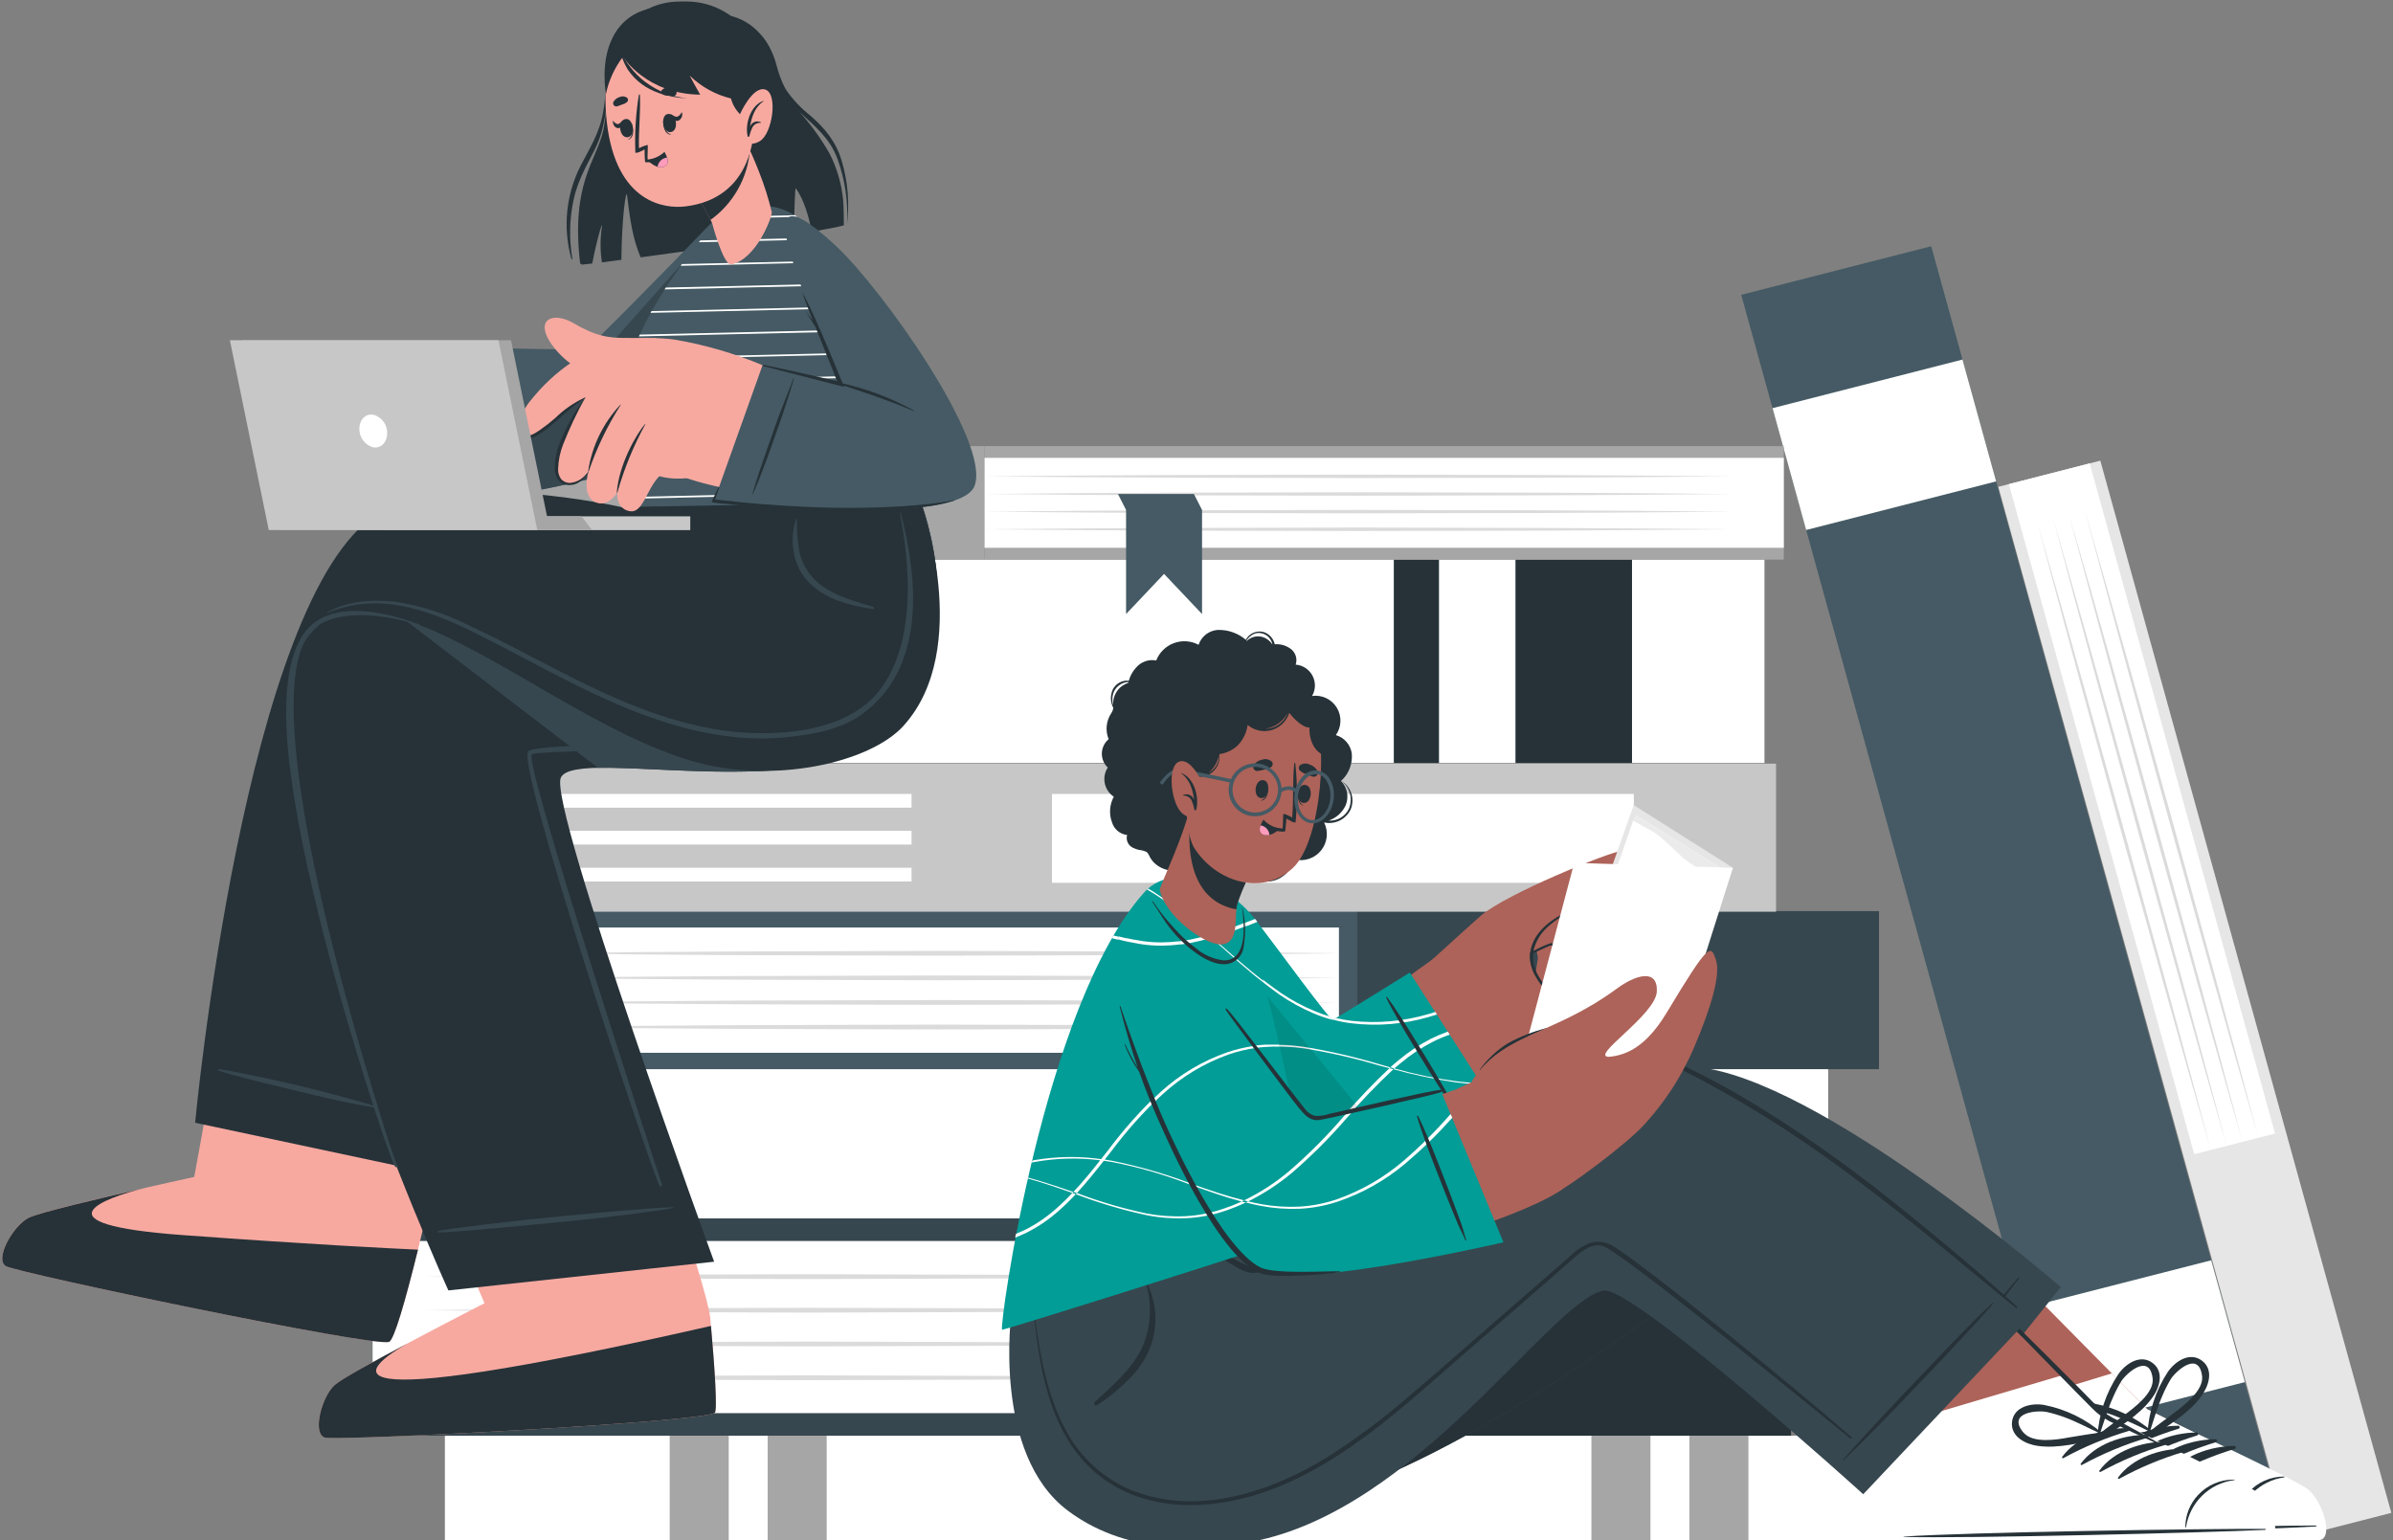 <svg width="609" height="392" viewBox="0 0 609 392" fill="none" xmlns="http://www.w3.org/2000/svg">
<rect x="0" y="0" width="609" height="392" fill="#808080" stroke="none"/>
<g clip-path="url(#clip0_7214_2847)">
<path d="M465.235 272.107H106.948V310.121H465.235V272.107Z" fill="white"/>
<path opacity="0.6" d="M465.235 272.107H106.948V310.121H465.235V272.107Z" fill="white"/>
<path d="M397.655 310.107H432.665V272.094H397.655V310.107Z" fill="white"/>
<path d="M370.057 310.107H384.671V272.094H370.057V310.107Z" fill="white"/>
<path d="M138.829 310.107H173.839V272.094H138.829V310.107Z" fill="white"/>
<path d="M443.128 75.036L530.747 392.38L579.099 380.01L491.48 62.666L443.128 75.036Z" fill="#455A64"/>
<path d="M514.383 333.133L522.95 364.132L571.301 351.762L562.734 320.763L514.383 333.133Z" fill="white"/>
<path d="M451.099 103.882L459.652 134.893L508.004 122.523L499.437 91.512L451.099 103.882Z" fill="white"/>
<path d="M481.733 365.407H113.221V392.366H481.733V365.407Z" fill="white"/>
<path d="M210.388 365.407H195.363V392.366H210.388V365.407Z" fill="#A6A6A6"/>
<path d="M185.456 365.407H170.431V392.366H185.456V365.407Z" fill="#A6A6A6"/>
<path d="M444.958 365.407H429.933V392.366H444.958V365.407Z" fill="#A6A6A6"/>
<path d="M420.027 365.407H405.001V392.366H420.027V365.407Z" fill="#A6A6A6"/>
<path d="M345.683 231.888H122.637V272.12H345.683V231.888Z" fill="#455A64"/>
<path d="M478.192 231.888H345.431V272.12H478.192V231.888Z" fill="#37474F"/>
<path d="M340.749 236.06H122.637V267.948H340.749V236.06Z" fill="white"/>
<path d="M136.747 261.398C153.748 261.628 170.75 261.783 187.751 261.863L238.755 262.009L289.745 261.863C306.747 261.783 323.748 261.628 340.749 261.398C323.748 261.159 306.747 260.999 289.745 260.919L238.755 260.773L187.751 260.919C170.75 260.999 153.748 261.159 136.747 261.398Z" fill="#DBDBDB"/>
<path d="M136.747 255.14C153.748 255.361 170.75 255.516 187.751 255.605L238.755 255.751L289.745 255.605C306.747 255.525 323.748 255.37 340.749 255.14C323.748 254.918 306.747 254.759 289.745 254.661L238.755 254.528L187.751 254.661C170.75 254.759 153.748 254.918 136.747 255.14Z" fill="#DBDBDB"/>
<path d="M136.747 248.882C153.748 249.103 170.75 249.258 187.751 249.347L238.755 249.493L289.745 249.36C306.747 249.262 323.748 249.103 340.749 248.882C323.748 248.66 306.747 248.501 289.745 248.403L238.755 248.27L187.751 248.417C170.75 248.496 153.748 248.651 136.747 248.882Z" fill="#DBDBDB"/>
<path d="M136.747 242.623C153.748 242.854 170.75 243.013 187.751 243.102L238.755 243.235L289.745 243.102C306.747 243.013 323.748 242.854 340.749 242.623C323.748 242.393 306.747 242.238 289.745 242.158L238.755 242.012L187.751 242.158C170.75 242.238 153.748 242.393 136.747 242.623Z" fill="#DBDBDB"/>
<path d="M323.138 303.185L307.94 287.108L292.743 303.185V261.531L295.992 255.14H326.387L323.138 261.531V303.185Z" fill="white"/>
<path d="M508.561 123.905L555.719 294.456L582.613 391.702L608.566 385.045L581.671 287.799L534.513 117.249L508.561 123.905Z" fill="white"/>
<path opacity="0.1" d="M508.561 123.905L555.719 294.456L582.613 391.702L608.566 385.045L581.671 287.799L534.513 117.249L508.561 123.905Z" fill="black"/>
<path d="M578.98 288.503L531.808 117.94L511.24 123.214L558.411 293.765L578.98 288.503Z" fill="white"/>
<path d="M518.533 133.166C522.07 146.506 525.641 159.829 529.249 173.133L540.189 212.994L551.302 252.854C555.042 266.141 558.822 279.428 562.641 292.715C559.105 279.375 555.528 266.057 551.912 252.761L540.985 212.901L529.859 173.04C526.136 159.709 522.361 146.418 518.533 133.166Z" fill="#DBDBDB"/>
<path d="M522.565 132.13C526.101 145.47 529.678 158.792 533.294 172.097L544.221 211.957L555.347 251.818C559.07 265.105 562.845 278.392 566.673 291.679C563.136 278.392 559.565 265.074 555.958 251.725L545.017 211.864L533.89 172.004C530.159 158.69 526.384 145.399 522.565 132.13Z" fill="#DBDBDB"/>
<path d="M526.597 131.107C530.133 144.394 533.709 157.712 537.325 171.06L548.253 210.921L559.379 250.782C563.101 264.068 566.876 277.333 570.705 290.576C567.168 277.289 563.596 263.971 559.989 250.622L549.048 210.762L537.935 170.901C534.231 157.623 530.451 144.358 526.597 131.107Z" fill="#DBDBDB"/>
<path d="M530.628 130.07C534.164 143.357 537.741 156.675 541.357 170.024L552.297 209.885L563.41 249.745C567.141 263.032 570.921 276.297 574.749 289.539C571.213 276.253 567.636 262.935 564.02 249.586L553.08 209.725L541.967 169.865C538.227 156.595 534.447 143.331 530.628 130.07Z" fill="#DBDBDB"/>
<path d="M309.571 310.107H94.814V365.407H309.571V310.107Z" fill="#37474F"/>
<path d="M455.806 310.107H309.558V365.407H455.806V310.107Z" fill="#263238"/>
<path d="M303.02 315.847H94.814V359.667H303.02V315.847Z" fill="white"/>
<path d="M108.288 350.659C124.52 350.88 140.747 351.035 156.971 351.124L205.654 351.27L254.337 351.137C270.569 351.04 286.797 350.88 303.02 350.659C286.797 350.437 270.569 350.278 254.337 350.181L205.654 350.048L156.971 350.194C140.739 350.274 124.511 350.429 108.288 350.659Z" fill="#DBDBDB"/>
<path d="M108.288 342.062C124.52 342.284 140.747 342.439 156.971 342.527L205.654 342.674L254.337 342.527C270.569 342.448 286.797 342.293 303.02 342.062C286.797 341.841 270.569 341.681 254.337 341.584L205.654 341.451L156.971 341.584C140.739 341.681 124.511 341.841 108.288 342.062Z" fill="#DBDBDB"/>
<path d="M108.288 333.466C124.52 333.696 140.747 333.851 156.971 333.931L205.654 334.077L254.337 333.931C270.569 333.851 286.797 333.696 303.02 333.466C286.797 333.235 270.569 333.076 254.337 332.987L205.654 332.854L156.971 332.987C140.739 333.076 124.511 333.235 108.288 333.466Z" fill="#DBDBDB"/>
<path d="M108.288 324.922C124.52 325.153 140.747 325.308 156.971 325.387L205.654 325.533L254.337 325.387C270.569 325.308 286.797 325.153 303.02 324.922C286.797 324.701 270.569 324.541 254.337 324.444L205.654 324.311L156.971 324.444C140.739 324.506 124.511 324.665 108.288 324.922Z" fill="#DBDBDB"/>
<path d="M66.978 232.047L451.987 232.047V194.366L66.978 194.366V232.047Z" fill="#C7C7C7"/>
<path d="M267.718 224.686L415.796 224.686V202.072L267.718 202.072V224.686Z" fill="white"/>
<path d="M92.971 205.566L231.978 205.566V202.072L92.971 202.072V205.566Z" fill="white"/>
<path d="M92.971 214.947L231.978 214.947V211.452L92.971 211.452V214.947Z" fill="white"/>
<path d="M92.971 224.354L231.978 224.354V220.86L92.971 220.86V224.354Z" fill="white"/>
<path d="M449.043 142.414H130.925V194.193H449.043V142.414Z" fill="white"/>
<path d="M415.332 142.414H385.679V194.193H415.332V142.414Z" fill="#263238"/>
<path d="M366.212 142.414H354.714V194.193H366.212V142.414Z" fill="#263238"/>
<path d="M247.335 182.779C287.479 182.779 320.021 176.301 320.021 168.31C320.021 160.319 287.479 153.841 247.335 153.841C207.191 153.841 174.648 160.319 174.648 168.31C174.648 176.301 207.191 182.779 247.335 182.779Z" fill="white"/>
<path d="M250.557 142.427L453.963 142.427V113.542L250.557 113.542V142.427Z" fill="#A6A6A6"/>
<path d="M134.585 142.427L250.558 142.427V113.542L134.585 113.542V142.427Z" fill="#A6A6A6"/>
<path d="M250.557 139.424L453.963 139.424V116.531L250.557 116.531V139.424Z" fill="white"/>
<path d="M440.874 121.235C425.013 121.075 409.157 120.964 393.305 120.902L345.749 120.796L298.18 120.902C282.328 120.956 266.476 121.066 250.624 121.235C266.467 121.412 282.319 121.527 298.18 121.58L345.749 121.673L393.305 121.58C409.104 121.518 424.96 121.403 440.874 121.235Z" fill="#DBDBDB"/>
<path d="M440.874 125.726C425.013 125.566 409.157 125.455 393.305 125.393L345.749 125.287L298.18 125.393C282.328 125.447 266.476 125.557 250.624 125.726C266.467 125.894 282.319 126.009 298.18 126.071L345.749 126.164L393.305 126.071C409.104 126.009 424.96 125.894 440.874 125.726Z" fill="#DBDBDB"/>
<path d="M440.874 130.217C425.013 130.057 409.157 129.946 393.305 129.884L345.749 129.778L298.18 129.884C282.328 129.938 266.476 130.048 250.624 130.217C266.467 130.385 282.319 130.5 298.18 130.562L345.749 130.655L393.305 130.562C409.104 130.5 424.96 130.385 440.874 130.217Z" fill="#DBDBDB"/>
<path d="M440.874 134.708C425.013 134.548 409.157 134.437 393.305 134.375L345.749 134.269L298.18 134.375C282.328 134.428 266.476 134.539 250.624 134.708C266.467 134.876 282.319 134.991 298.18 135.053L345.749 135.146L393.305 135.053C409.104 134.964 424.96 134.849 440.874 134.708Z" fill="#DBDBDB"/>
<path d="M286.576 156.285L296.243 146.068L305.911 156.285V129.791L303.842 125.726H284.507L286.576 129.791V156.285Z" fill="#455A64"/>
<path d="M589.559 391.768C586.482 392.898 497.497 395.675 494.076 393.629C493.704 393.403 491.344 380.249 490.177 370.058C490.177 369.938 487.723 368.291 484.05 365.859C472.366 358.166 448.071 342.58 448.071 342.58L492.988 304.54L535.425 347.497L537.441 349.543L546.445 358.658C546.445 358.658 582.557 376.462 586.124 379.106C589.691 381.75 592.649 390.639 589.559 391.768Z" fill="#AD6359"/>
<path d="M589.559 391.768C586.482 392.898 497.497 395.675 494.076 393.629C493.704 393.403 491.344 380.249 490.177 370.058C490.177 369.938 487.723 368.291 484.05 365.859L537.441 349.543L546.445 358.658C546.445 358.658 582.556 376.462 586.124 379.106C589.691 381.75 592.649 390.639 589.559 391.768Z" fill="white"/>
<path d="M590.699 391.875C587.556 393.017 496.542 395.396 493.081 393.296C491.755 392.499 491.039 386.108 490.137 370.058L548.01 359.654C548.01 359.654 583.578 376.196 587.198 378.92C590.818 381.644 593.855 390.732 590.699 391.875Z" fill="white"/>
<path opacity="0.1" d="M580.196 392.685C555.503 393.815 495.932 395.024 493.081 393.336C491.755 392.552 491.039 386.148 490.137 370.098L525.373 363.76C537.003 369.606 566.404 385.245 580.196 392.685Z" fill="black"/>
<path d="M589.307 388.261C574.043 388.261 512.522 389.815 497.444 391.011C497.325 391.011 497.325 391.104 497.444 391.104C512.562 391.41 574.082 389.377 589.307 388.513C589.625 388.5 589.625 388.261 589.307 388.261Z" fill="#263238"/>
<path d="M581.27 375.798C579.571 375.8 577.892 376.156 576.337 376.842C574.783 377.528 573.387 378.53 572.239 379.784C570.16 382.023 569.016 384.976 569.043 388.035C569.043 388.059 569.053 388.083 569.07 388.101C569.088 388.118 569.111 388.128 569.136 388.128C569.16 388.128 569.184 388.118 569.201 388.101C569.219 388.083 569.229 388.059 569.229 388.035C569.667 384.995 571.077 382.179 573.248 380.011C575.42 377.843 578.235 376.439 581.27 376.01C581.284 376.01 581.298 376.007 581.311 376.002C581.324 375.997 581.335 375.989 581.345 375.979C581.355 375.969 581.363 375.957 581.368 375.945C581.373 375.932 581.376 375.918 581.376 375.904C581.376 375.89 581.373 375.876 581.368 375.863C581.363 375.85 581.355 375.839 581.345 375.829C581.335 375.819 581.324 375.811 581.311 375.806C581.298 375.8 581.284 375.798 581.27 375.798Z" fill="#263238"/>
<path d="M554.31 362.87C548.209 362.936 541.181 365.288 537.521 370.377C537.388 370.576 537.666 370.775 537.839 370.682C543.115 367.739 548.69 365.369 554.469 363.614C554.554 363.58 554.625 363.518 554.668 363.437C554.712 363.357 554.725 363.263 554.706 363.174C554.687 363.084 554.636 363.004 554.564 362.948C554.491 362.893 554.401 362.865 554.31 362.87Z" fill="#263238"/>
<path d="M559.07 364.583C552.957 364.663 545.941 367.002 542.281 372.104C542.135 372.29 542.427 372.489 542.6 372.396C547.865 369.461 553.426 367.091 559.19 365.328C559.272 365.296 559.341 365.237 559.384 365.16C559.428 365.083 559.444 364.994 559.43 364.907C559.416 364.82 559.373 364.74 559.308 364.682C559.242 364.623 559.158 364.588 559.07 364.583Z" fill="#263238"/>
<path d="M563.831 366.298C557.718 366.377 550.702 368.716 547.042 373.818C546.896 374.017 547.188 374.217 547.36 374.11C552.623 371.171 558.185 368.806 563.95 367.055C564.043 367.031 564.123 366.973 564.175 366.893C564.227 366.813 564.247 366.717 564.232 366.622C564.218 366.528 564.168 366.442 564.094 366.382C564.02 366.322 563.926 366.292 563.831 366.298Z" fill="#263238"/>
<path d="M568.579 368.012C562.479 368.091 555.463 370.43 551.803 375.532C551.657 375.731 551.936 375.931 552.121 375.824C557.383 372.883 562.945 370.517 568.711 368.769C568.806 368.746 568.889 368.687 568.942 368.605C568.995 368.524 569.015 368.424 568.999 368.328C568.982 368.232 568.929 368.146 568.851 368.087C568.773 368.028 568.676 368.001 568.579 368.012Z" fill="#263238"/>
<path d="M500.959 376.396C494.102 376.595 494.407 387.251 501.264 387.025C508.12 386.799 507.815 376.196 500.959 376.396Z" fill="white"/>
<path d="M560.476 346.381C557.32 343.896 553.501 346.5 551.657 349.224C548.588 353.937 546.813 359.376 546.512 364.995C546.509 365.021 546.512 365.047 546.521 365.072C546.531 365.096 546.546 365.118 546.566 365.135C546.585 365.152 546.609 365.164 546.634 365.169C546.659 365.175 546.686 365.175 546.711 365.168C546.738 365.281 546.792 365.386 546.867 365.475C546.942 365.564 547.037 365.634 547.144 365.679C547.251 365.724 547.367 365.744 547.483 365.736C547.599 365.728 547.712 365.693 547.811 365.633C552.082 362.511 557.095 359.694 560.211 355.349C562.081 352.825 563.46 348.732 560.476 346.381ZM553.328 359.574C551.273 361.155 549.138 362.63 547.148 364.291C548.156 361.222 549.032 358.126 550.344 355.15C550.953 353.707 551.662 352.308 552.466 350.964C553.792 348.918 559.601 343.643 560.423 350.287C560.808 353.941 555.795 357.674 553.328 359.574Z" fill="#263238"/>
<path d="M531.42 367.653C536.725 368.33 542.202 366.683 547.334 365.726C547.445 365.695 547.548 365.637 547.633 365.559C547.719 365.481 547.785 365.383 547.826 365.275C547.867 365.167 547.883 365.05 547.871 364.935C547.859 364.819 547.821 364.708 547.758 364.61C547.778 364.594 547.793 364.574 547.804 364.551C547.815 364.528 547.821 364.503 547.821 364.477C547.821 364.452 547.815 364.427 547.804 364.404C547.793 364.381 547.778 364.361 547.758 364.344C543.478 360.7 538.321 358.24 532.799 357.209C529.577 356.678 525.055 357.661 524.67 361.66C524.405 365.447 528.304 367.267 531.42 367.653ZM527.654 364.278C523.384 359.136 531.234 358.511 533.595 358.963C535.12 359.295 536.618 359.739 538.077 360.292C541.088 361.468 544.036 362.798 546.91 364.278C544.324 364.584 541.791 365.115 539.218 365.514C536.155 366.032 530.001 367.108 527.654 364.278Z" fill="#263238"/>
<path d="M524.444 327.58L517.96 335.711L485.509 376.223C485.509 376.223 437.011 344.108 422.728 333.426C422.264 333.08 369.682 373.937 330.402 383.119C300.245 390.161 279.053 379.584 265.884 351.709L315.151 327.194C356.354 304.527 402.345 269.303 431.189 271.522C462.579 273.914 524.444 327.58 524.444 327.58Z" fill="#37474F"/>
<path d="M513.597 325.188C506.966 333.094 508.73 330.729 502.152 338.714C498.929 342.62 482.684 362.192 480.284 366.337C480.284 366.43 480.363 366.537 480.443 366.47C483.997 363.255 499.805 343.325 502.987 339.365C509.419 331.273 507.483 333.532 513.835 325.361C513.847 325.345 513.855 325.327 513.859 325.308C513.864 325.29 513.864 325.27 513.861 325.251C513.858 325.232 513.852 325.213 513.841 325.197C513.831 325.18 513.818 325.166 513.802 325.155C513.787 325.143 513.769 325.135 513.75 325.131C513.731 325.126 513.712 325.126 513.693 325.129C513.673 325.132 513.655 325.139 513.639 325.149C513.622 325.159 513.608 325.172 513.597 325.188Z" fill="#263238"/>
<path d="M512.801 342.195L485.509 376.236C485.509 376.236 437.011 344.109 422.728 333.439C422.264 333.08 369.682 373.938 330.402 383.119C300.245 390.161 279.053 379.584 265.884 351.709L315.151 327.194C320.601 324.192 326.145 320.963 331.715 317.641C376.26 323.753 473.732 336.881 512.801 342.195Z" fill="#263238"/>
<path d="M576.628 392.685C573.539 393.788 484.54 395.794 481.145 393.722C480.787 393.482 478.493 380.315 477.459 370.111C477.459 370.005 475.019 368.33 471.358 365.872C459.741 358.073 435.552 342.275 435.552 342.275L479.315 307.237L522.866 347.948L524.855 350.008L533.794 359.202C533.794 359.202 569.746 377.312 573.287 379.983C576.827 382.654 579.665 391.516 576.628 392.685Z" fill="#AD6359"/>
<path d="M576.629 392.685C573.539 393.788 484.54 395.794 481.145 393.722C480.787 393.482 478.493 380.315 477.459 370.111C477.459 370.005 475.019 368.33 471.358 365.872L524.882 350.008L533.82 359.202C533.82 359.202 569.772 377.312 573.313 379.983C576.854 382.654 579.665 391.516 576.629 392.685Z" fill="white"/>
<path d="M577.769 392.685C574.613 393.815 483.612 395.343 480.151 393.27C478.825 392.459 478.162 386.068 477.406 370.005L535.359 360.106C535.359 360.106 570.793 377.007 574.361 379.757C577.928 382.508 580.992 391.622 577.769 392.685Z" fill="white"/>
<path d="M576.403 389.124C561.152 389.018 499.619 390.015 484.527 391.078C484.408 391.078 484.408 391.171 484.527 391.171C499.645 391.609 561.165 390.108 576.403 389.377C576.734 389.35 576.721 389.124 576.403 389.124Z" fill="#263238"/>
<path d="M568.473 376.582C566.776 376.568 565.096 376.906 563.537 377.577C561.977 378.247 560.574 379.233 559.415 380.475C557.321 382.694 556.154 385.632 556.153 388.686C556.153 388.779 556.325 388.779 556.338 388.686C556.792 385.644 558.222 382.832 560.41 380.675C562.599 378.517 565.429 377.132 568.473 376.728C568.487 376.743 568.506 376.754 568.527 376.758C568.548 376.763 568.569 376.761 568.589 376.753C568.609 376.745 568.626 376.732 568.638 376.714C568.65 376.697 568.656 376.676 568.656 376.655C568.656 376.633 568.65 376.613 568.638 376.595C568.626 376.577 568.609 376.564 568.589 376.556C568.569 376.548 568.548 376.546 568.527 376.551C568.506 376.555 568.487 376.566 568.473 376.582Z" fill="#263238"/>
<path d="M541.632 363.454C535.531 363.454 528.489 365.753 524.789 370.815C524.644 371.014 524.922 371.214 525.094 371.121C530.385 368.226 535.969 365.905 541.751 364.198C541.833 364.166 541.902 364.107 541.945 364.031C541.989 363.954 542.006 363.865 541.992 363.778C541.978 363.691 541.934 363.611 541.869 363.552C541.803 363.493 541.719 363.459 541.632 363.454Z" fill="#263238"/>
<path d="M546.379 365.181C540.265 365.181 533.237 367.48 529.523 372.556C529.378 372.742 529.669 372.954 529.842 372.848C535.138 369.956 540.726 367.635 546.511 365.925C546.594 365.893 546.663 365.833 546.707 365.755C546.75 365.677 546.766 365.587 546.75 365.499C546.734 365.411 546.689 365.332 546.621 365.274C546.553 365.216 546.468 365.183 546.379 365.181Z" fill="#263238"/>
<path d="M551.113 366.935C545.013 366.935 537.971 369.247 534.271 374.31C534.125 374.509 534.404 374.708 534.589 374.615C539.873 371.715 545.453 369.394 551.233 367.693C551.325 367.668 551.405 367.611 551.457 367.531C551.509 367.451 551.53 367.354 551.515 367.26C551.5 367.166 551.451 367.08 551.376 367.02C551.302 366.96 551.208 366.93 551.113 366.935Z" fill="#263238"/>
<path d="M555.861 368.689C549.761 368.689 542.719 371.001 539.019 376.063C538.873 376.263 539.152 376.462 539.324 376.369C544.612 373.469 550.196 371.148 555.98 369.447C556.073 369.422 556.152 369.365 556.205 369.285C556.257 369.205 556.277 369.108 556.262 369.014C556.248 368.92 556.198 368.834 556.124 368.774C556.05 368.714 555.956 368.684 555.861 368.689Z" fill="#263238"/>
<path d="M488.161 376.489C481.318 376.635 481.53 387.291 488.373 387.118C495.216 386.945 495.017 376.356 488.161 376.489Z" fill="white"/>
<path d="M547.944 346.992C544.801 344.481 540.955 347.058 539.099 349.755C535.978 354.44 534.148 359.867 533.794 365.487C533.794 365.62 533.887 365.66 533.98 365.66C534.006 365.775 534.06 365.882 534.136 365.972C534.212 366.063 534.309 366.133 534.418 366.179C534.526 366.224 534.645 366.243 534.762 366.234C534.88 366.224 534.993 366.187 535.094 366.125C539.377 363.042 544.377 360.279 547.573 355.96C549.496 353.449 550.901 349.37 547.944 346.992ZM540.677 360.119C538.608 361.687 536.473 363.149 534.457 364.796C535.491 361.727 536.393 358.631 537.733 355.668C538.35 354.229 539.068 352.834 539.881 351.496C541.207 349.45 547.069 344.241 547.838 350.885C548.209 354.552 543.157 358.246 540.677 360.119Z" fill="#263238"/>
<path d="M518.662 368.012C523.967 368.742 529.444 367.135 534.656 366.231C534.77 366.202 534.876 366.146 534.965 366.067C535.053 365.988 535.122 365.89 535.165 365.779C535.208 365.669 535.223 365.55 535.211 365.432C535.199 365.314 535.158 365.201 535.093 365.102C535.113 365.087 535.128 365.068 535.139 365.046C535.15 365.024 535.155 365 535.155 364.976C535.155 364.951 535.15 364.927 535.139 364.905C535.128 364.883 535.113 364.864 535.093 364.849C530.85 361.162 525.714 358.656 520.201 357.581C516.978 357.023 512.443 357.967 512.032 361.966C511.7 365.753 515.599 367.6 518.662 368.012ZM514.923 364.597C510.705 359.428 518.543 358.87 520.903 359.375C522.426 359.717 523.923 360.161 525.386 360.704C528.436 361.82 531.261 363.361 534.178 364.69C531.526 364.969 529.059 365.474 526.487 365.859C523.45 366.43 517.336 367.44 514.962 364.597H514.923Z" fill="#263238"/>
<path d="M549.681 367.44C546.114 365.434 542.56 363.454 538.926 361.501C537.202 360.693 535.604 359.641 534.178 358.379C532.706 356.97 531.314 355.482 529.868 354.034C524.033 348.201 518.225 342.341 512.336 336.548C509.154 333.426 505.997 330.25 502.841 327.088C502.775 327.008 502.642 327.088 502.695 327.208C502.894 327.526 508.186 333.452 510.652 336.136C513.517 339.152 516.434 342.115 519.339 345.092L527.998 353.954C529.439 355.433 530.898 356.908 532.375 358.379C533.668 359.726 535.173 360.853 536.831 361.714C540.995 363.813 545.252 365.7 549.482 367.666C549.707 367.772 549.84 367.56 549.681 367.44Z" fill="#263238"/>
<path d="M257.41 334.024C257.41 334.024 252.463 370.071 271.799 384.514C285.723 394.931 303.414 395.236 318.585 392.38C360.532 384.501 394.03 331.831 407.942 328.483C415.076 326.769 474.183 380.302 474.183 380.302L516.288 335.698C504.671 326.397 434.969 261.836 401.284 263.324C378.236 264.347 321.914 314.931 320.482 314.426C318.148 313.615 307.698 309.111 307.698 309.111L257.41 334.024Z" fill="#37474F"/>
<path d="M507.138 331.566C501.834 336.442 496.914 341.73 491.941 346.912C486.967 352.094 482.047 357.249 477.194 362.497C474.435 365.474 471.703 368.463 469.051 371.533C468.985 371.612 469.051 371.705 469.17 371.639C474.396 366.67 479.395 361.488 484.395 356.306C489.394 351.124 494.275 345.969 499.155 340.72C501.913 337.757 504.698 334.794 507.297 331.699C507.308 331.677 507.312 331.652 507.307 331.629C507.302 331.605 507.29 331.584 507.271 331.568C507.253 331.553 507.229 331.544 507.205 331.543C507.181 331.543 507.157 331.551 507.138 331.566Z" fill="#263238"/>
<path d="M292.089 326.955C292.01 326.769 291.718 326.955 291.771 327.101C293.262 332.387 292.854 338.03 290.617 343.046C287.965 348.639 282.992 352.772 278.549 356.877C278.125 357.276 278.722 357.94 279.199 357.648C282.109 355.76 284.803 353.559 287.235 351.084C289.502 348.909 291.307 346.296 292.54 343.404C293.603 340.78 294.112 337.963 294.034 335.132C293.956 332.301 293.294 329.517 292.089 326.955Z" fill="#263238"/>
<path d="M321.41 318.04C320.084 317.123 318.665 316.312 317.299 315.449C314.063 313.416 310.801 311.383 307.486 309.483C307.167 309.297 306.836 309.802 307.141 310.014C309.488 311.649 311.902 313.177 314.302 314.731L318.002 317.096C319.243 317.764 320.416 318.551 321.503 319.448C321.718 319.651 321.876 319.908 321.96 320.191C322.044 320.475 322.051 320.777 321.981 321.064C321.911 321.352 321.766 321.616 321.561 321.829C321.356 322.043 321.098 322.197 320.813 322.278C319.722 322.662 318.525 322.61 317.471 322.132C315.084 321.09 312.801 319.822 310.655 318.345C309.329 317.561 308.003 316.764 306.677 315.993C305.35 315.223 303.746 314.439 302.3 313.615C302.207 313.615 302.115 313.708 302.207 313.775C303.534 314.744 304.86 315.794 306.186 316.777C307.512 317.761 308.838 318.704 310.164 319.647C311.49 320.591 312.817 321.401 314.143 322.225C315.267 322.972 316.509 323.525 317.816 323.859C319.925 324.324 323.121 323.554 323.293 320.949C323.267 320.34 323.079 319.749 322.748 319.237C322.417 318.725 321.955 318.312 321.41 318.04Z" fill="#263238"/>
<path d="M513.172 332.469C510.281 329.732 507.231 327.154 504.221 324.497C501.21 321.84 498.2 319.342 495.15 316.804C489.036 311.702 482.856 306.666 476.584 301.803C470.311 296.94 463.786 292.263 457.169 287.839C450.551 283.414 443.907 279.295 436.972 275.575C433.484 273.701 429.956 271.908 426.362 270.26C422.845 268.593 419.242 267.116 415.567 265.836C414.573 265.517 413.578 265.198 412.597 264.826C412.451 264.826 412.332 264.999 412.491 265.052C414.321 265.782 416.111 266.673 417.915 267.483C419.718 268.294 421.456 269.104 423.219 269.941C426.76 271.615 430.274 273.396 433.722 275.256C440.671 278.985 447.457 283.007 454.079 287.32C460.71 291.639 467.168 296.223 473.467 301.006C479.766 305.789 486.079 310.732 492.246 315.781C498.412 320.83 504.446 325.906 510.586 330.915C511.355 331.552 512.138 332.177 512.92 332.775C512.933 332.816 512.956 332.854 512.988 332.883C513.02 332.913 513.059 332.933 513.101 332.942C513.144 332.95 513.188 332.947 513.229 332.933C513.27 332.918 513.306 332.893 513.333 332.86C513.361 332.826 513.379 332.786 513.385 332.743C513.392 332.7 513.386 332.656 513.37 332.616C513.353 332.576 513.326 332.541 513.291 332.515C513.257 332.489 513.215 332.473 513.172 332.469Z" fill="#263238"/>
<path d="M471.213 365.793C457.089 353.476 418.922 322.185 410.369 317.056C409.505 316.548 408.545 316.224 407.55 316.105C406.555 315.987 405.546 316.075 404.587 316.366C402.547 317.201 400.708 318.46 399.189 320.059L393.367 325.122L381.432 335.512C373.953 342.022 366.539 348.586 358.98 355.004C352.318 360.826 345.225 366.133 337.762 370.882C323.386 379.744 305.006 385.816 288.455 379.465C280.94 376.484 274.762 370.87 271.07 363.667C267.237 356.492 265.407 348.413 264.147 340.441C263.842 338.515 263.59 336.575 263.338 334.635C263.343 334.623 263.346 334.61 263.344 334.596C263.343 334.583 263.339 334.571 263.332 334.559C263.324 334.548 263.315 334.539 263.303 334.533C263.291 334.527 263.278 334.523 263.265 334.523C263.252 334.523 263.239 334.527 263.227 334.533C263.216 334.539 263.206 334.548 263.199 334.559C263.191 334.571 263.187 334.583 263.186 334.596C263.185 334.61 263.187 334.623 263.192 334.635C264.611 349.716 267.781 367.148 281.002 376.528C295.033 386.494 314.05 383.796 328.744 376.954C345.241 369.287 358.808 356.585 372.388 344.746L396.139 324.059C398.049 322.385 399.932 320.644 401.908 319.049C403.884 317.455 406.244 316.206 408.645 317.468C416.602 321.654 469.038 364.637 470.894 366.125C470.938 366.167 470.997 366.19 471.058 366.189C471.119 366.188 471.177 366.162 471.219 366.118C471.261 366.074 471.285 366.015 471.283 365.954C471.282 365.893 471.257 365.835 471.213 365.793Z" fill="#263238"/>
<path d="M329.46 218.734C330.688 219.036 331.976 218.98 333.173 218.572C334.37 218.165 335.426 217.423 336.217 216.435C337.007 215.446 337.498 214.252 337.634 212.992C337.769 211.733 337.542 210.461 336.98 209.327C338.296 209.614 339.67 209.454 340.885 208.872C342.1 208.289 343.087 207.318 343.69 206.111C344.266 204.807 344.345 203.337 343.913 201.978C343.48 200.619 342.566 199.466 341.343 198.737C342.414 199.536 343.187 200.672 343.538 201.963C343.889 203.254 343.798 204.626 343.279 205.859C342.817 206.815 342.081 207.611 341.164 208.144C340.246 208.677 339.191 208.922 338.133 208.848C339.085 208.53 339.961 208.018 340.707 207.346C341.453 206.674 342.053 205.856 342.47 204.942C342.895 203.91 343.009 202.776 342.797 201.68C342.585 200.584 342.056 199.574 341.276 198.777C342.243 197.907 342.994 196.824 343.471 195.614C343.947 194.403 344.136 193.098 344.021 191.801C343.874 190.707 343.411 189.68 342.691 188.845C341.97 188.009 341.022 187.402 339.963 187.098C340.68 186.086 341.085 184.887 341.129 183.647C341.172 182.408 340.853 181.183 340.21 180.123C339.567 179.063 338.628 178.215 337.51 177.684C336.391 177.153 335.142 176.961 333.916 177.132C334.368 176.355 334.615 175.475 334.635 174.575C334.654 173.676 334.445 172.786 334.028 171.989C333.61 171.192 332.998 170.515 332.248 170.02C331.497 169.525 330.634 169.229 329.739 169.16C329.956 168.508 329.982 167.806 329.812 167.14C329.643 166.473 329.286 165.869 328.784 165.4C328.187 164.885 327.494 164.494 326.745 164.25C325.996 164.006 325.206 163.914 324.421 163.978C324.263 163.277 323.931 162.627 323.456 162.088C322.98 161.55 322.377 161.139 321.702 160.896C320.824 160.63 319.88 160.676 319.032 161.027C318.183 161.378 317.482 162.013 317.047 162.823C315.046 161.131 312.49 160.242 309.873 160.325C308.783 160.408 307.743 160.811 306.881 161.485C306.02 162.159 305.377 163.072 305.032 164.111C304.075 163.599 303.02 163.296 301.937 163.222C300.854 163.148 299.767 163.304 298.749 163.681C297.731 164.057 296.803 164.645 296.028 165.407C295.253 166.168 294.647 167.085 294.251 168.097C293.321 167.921 292.361 167.992 291.467 168.305C290.573 168.617 289.777 169.16 289.158 169.878C288.264 170.831 287.617 171.99 287.275 173.253C286.432 173.161 285.581 173.336 284.841 173.753C284.102 174.17 283.511 174.808 283.151 175.578C282.836 176.306 282.688 177.096 282.718 177.89C282.748 178.683 282.955 179.459 283.323 180.162C283.264 180.637 283.096 181.091 282.833 181.491C282.178 182.454 281.772 183.566 281.652 184.725C281.531 185.885 281.7 187.056 282.143 188.134C281.62 188.57 281.195 189.113 280.896 189.726C280.597 190.339 280.432 191.009 280.411 191.691C280.389 192.372 280.513 193.051 280.772 193.682C281.032 194.312 281.422 194.88 281.918 195.349C281.147 196.54 280.876 197.989 281.164 199.379C281.452 200.77 282.275 201.99 283.456 202.776C282.914 203.768 282.593 204.867 282.515 205.995C282.437 207.124 282.604 208.256 283.005 209.313C283.26 210.165 283.759 210.923 284.441 211.492C285.122 212.061 285.956 212.417 286.838 212.515C286.656 213.168 286.719 213.865 287.015 214.474C287.31 215.083 287.818 215.563 288.442 215.824C288.904 216.041 289.389 216.206 289.888 216.315C290.535 216.38 291.166 216.55 291.758 216.82C292.288 217.179 292.474 217.897 292.792 218.401C293.015 218.774 293.277 219.121 293.574 219.438C294.71 220.603 296.21 221.344 297.823 221.537C299.437 221.73 301.069 221.365 302.446 220.501C303.667 222.494 306.173 222.932 308.374 222.64C309.083 222.52 309.78 222.337 310.456 222.095C311.053 221.851 311.71 221.795 312.34 221.936C312.751 222.042 313.135 222.241 313.546 222.361C314.21 222.488 314.893 222.478 315.552 222.329C316.212 222.18 316.834 221.897 317.379 221.497C320.774 226.732 327.975 224.261 329.46 218.734ZM283.27 176.628C283.522 175.778 284.031 175.027 284.727 174.48C285.423 173.932 286.272 173.615 287.156 173.572V173.784C287.156 173.784 286.599 173.984 286.347 174.116C285.863 174.351 285.416 174.655 285.021 175.02C284.222 175.781 283.664 176.76 283.416 177.837C283.317 178.317 283.277 178.808 283.297 179.298V179.471C283.03 178.543 283.021 177.56 283.27 176.628ZM321.941 162.371C321.182 162.003 320.329 161.878 319.497 162.011C318.665 162.144 317.893 162.529 317.286 163.115L317.18 163.035C318.241 161.627 319.594 160.63 321.517 161.308C322.109 161.521 322.635 161.888 323.04 162.371C323.446 162.854 323.716 163.436 323.824 164.058C323.367 163.329 322.715 162.744 321.941 162.371ZM317.538 221.404C318.997 222.671 320.891 223.319 322.819 223.212C324.747 223.106 326.557 222.253 327.869 220.833C325.243 224.155 321.066 225.483 317.538 221.404Z" fill="#263238"/>
<path d="M305.828 239.514C311.477 262.474 325.15 298.348 337.244 298.096C348.291 297.923 372.905 278.312 383.222 271.894C393.54 265.477 370.398 240.139 364.484 244.244C355.32 250.596 341.607 261.916 339.287 261.172C336.409 260.255 332.736 253.2 316.265 232.153C309.528 223.57 303.414 229.709 305.828 239.514Z" fill="#AD6359"/>
<path d="M375.57 234.479C380.437 232.765 385.874 230.4 391.272 230.493C396.669 230.586 401.165 237.747 401.165 239.793C401.165 241.84 399.123 254.595 393.725 254.595C388.328 254.595 391.577 244.802 391.378 243.673C391.179 242.544 390.967 241.109 389.946 241.215C388.925 241.321 371.101 249.798 371.101 249.798L375.57 234.479Z" fill="#AD6359"/>
<path d="M375.915 235.236C376.22 235.236 390.702 229.509 396.099 229.616C401.497 229.722 405.992 236.857 405.992 238.916C405.992 240.976 403.95 253.731 398.552 253.731C393.155 253.731 396.404 243.926 396.205 242.796C396.006 241.667 395.794 240.245 394.773 240.351C393.752 240.458 375.915 248.935 375.915 248.935V235.236Z" fill="#AD6359"/>
<path d="M396.656 253.027C396.087 252.06 395.781 250.961 395.768 249.838C395.65 248.68 395.713 247.51 395.953 246.37C396.26 245.399 396.482 244.404 396.616 243.394C396.606 242.394 396.347 241.411 395.861 240.537C395.449 239.78 394.654 240.032 393.964 240.285C392.96 240.665 391.981 241.109 391.033 241.614C389.999 242.119 388.978 242.663 387.957 243.181C386.876 243.694 385.826 244.271 384.814 244.909C384.747 244.909 384.814 245.095 384.814 245.068C385.749 244.703 386.665 244.29 387.559 243.833C388.58 243.341 389.614 242.876 390.649 242.411C391.683 241.946 392.558 241.494 393.54 241.082C393.885 240.936 394.561 240.564 394.959 240.657C395.357 240.75 395.569 241.76 395.662 242.092C395.893 243.063 395.828 244.081 395.476 245.015C395.199 245.983 395.012 246.975 394.919 247.978C394.828 248.927 394.904 249.885 395.144 250.808C395.493 251.633 395.939 252.413 396.471 253.133C396.656 253.24 396.789 253.173 396.656 253.027Z" fill="#263238"/>
<path d="M358.781 249.44C358.781 249.44 373.754 235.767 376.87 233.057C383.116 227.609 409.454 216.834 413.127 216.435C416.8 216.036 418.113 223.583 400.25 231.423C390.821 235.542 389.15 240.949 389.336 243.952C389.521 246.955 392.359 252.522 397.399 252.389C402.438 252.256 405.687 244.896 410.302 244.085C414.917 243.275 411.88 251.752 408.618 256.654C405.202 261.412 400.506 265.099 395.078 267.284C390.728 268.918 377.268 274.725 377.268 274.725L358.781 249.44Z" fill="#AD6359"/>
<path d="M403.632 248.842C401.735 250.316 399.653 252.217 397.107 252.31C394.561 252.403 392.85 250.728 391.656 248.629C390.34 246.565 389.865 244.072 390.33 241.667C390.915 239.488 392.112 237.524 393.778 236.007C395.822 234.177 398.118 232.651 400.595 231.476C400.701 231.409 400.595 231.25 400.489 231.303C398.181 232.339 390.98 235.289 389.548 241.667C389.086 244.123 389.585 246.664 390.94 248.762C392.054 250.768 393.686 252.748 396.112 252.907C399.083 253.147 401.642 250.728 403.778 248.921C403.87 248.842 403.738 248.762 403.632 248.842Z" fill="#263238"/>
<path d="M358.781 247.526L381.18 282.404C381.18 282.404 345.652 302.335 335.6 299.146C325.548 295.957 310.403 267.058 304.104 241.72C297.805 216.382 313.387 226.081 319.394 233.921C325.402 241.76 338.504 259.817 339.207 259.551C339.91 259.285 358.781 247.526 358.781 247.526Z" fill="#019D96"/>
<path d="M368.94 263.338C367.462 263.842 366.022 264.451 364.63 265.158C361.729 266.637 359.006 268.442 356.513 270.539C355.97 270.991 355.439 271.443 354.922 271.868L354.644 272.094C350.452 276.019 346.468 280.161 342.708 284.504C339.083 288.647 335.246 292.599 331.21 296.342C331.012 296.183 330.786 295.997 330.587 295.811C334.639 292.065 338.477 288.095 342.085 283.919C345.719 279.691 349.575 275.659 353.636 271.841L353.888 271.602C354.564 270.991 355.214 270.406 355.943 269.835C358.491 267.7 361.272 265.859 364.232 264.347C365.604 263.667 367.017 263.072 368.462 262.567L368.94 263.338ZM377.109 276.027L376.883 275.668L376.618 275.283C376.512 275.402 376.393 275.522 376.3 275.641C376.187 275.745 376.08 275.856 375.981 275.973C374.284 277.807 372.64 279.667 370.982 281.514C367.468 285.434 363.927 289.34 360.068 292.861L362.296 291.851C365.558 288.755 368.608 285.42 371.579 282.085C373.409 280.066 375.226 278.033 377.095 276.04L377.109 276.027ZM376.883 275.668H376.3C374.325 275.599 372.356 275.431 370.398 275.163C365.169 274.468 359.997 273.393 354.922 271.948L353.914 271.682L351.262 270.924C344.937 269.024 338.496 267.533 331.98 266.46C328.706 265.969 325.392 265.808 322.087 265.982C319.009 266.163 315.966 266.73 313.029 267.669L313.294 268.227C316.156 267.28 319.121 266.687 322.126 266.46C325.393 266.258 328.671 266.383 331.913 266.832C338.397 267.878 344.807 269.343 351.103 271.217L353.662 271.894C353.994 271.987 354.325 272.08 354.644 272.147C359.814 273.569 365.067 274.674 370.372 275.455C372.228 275.694 374.098 275.88 375.981 275.973C376.357 275.994 376.733 275.994 377.109 275.973L376.883 275.668ZM319.408 233.881C315.575 235.395 311.743 236.857 307.817 237.973C307.704 238.006 307.589 238.032 307.472 238.053C306.783 238.252 306.146 238.425 305.43 238.598C304.714 238.77 304.104 238.89 303.494 239.023C303.56 239.288 303.613 239.541 303.666 239.833C304.329 239.714 304.992 239.581 305.629 239.421C306.504 239.209 307.366 238.97 308.281 238.73C308.4 238.702 308.516 238.662 308.626 238.611C312.486 237.483 316.284 236.152 320.005 234.625L319.408 233.881ZM338.305 258.674C337.044 258.299 335.805 257.856 334.592 257.345C331.565 256.097 328.672 254.543 325.959 252.708C320.591 248.917 315.474 244.781 310.642 240.325L308.586 238.558L307.817 237.92C306.133 236.458 304.435 235.023 302.711 233.655C302.705 233.765 302.705 233.876 302.711 233.987C304.312 235.298 305.89 236.627 307.446 237.973L308.215 238.651C308.931 239.262 309.634 239.9 310.35 240.524C315.174 245.067 320.286 249.292 325.654 253.173C328.381 255.05 331.291 256.643 334.34 257.93C335.899 258.594 337.503 259.144 339.141 259.577C338.817 259.321 338.536 259.017 338.305 258.674ZM365.279 257.545C364.669 257.77 364.033 257.956 363.409 258.129C357.103 259.969 350.496 260.542 343.968 259.817C342.629 259.656 341.301 259.416 339.99 259.099L339.234 259.524C340.772 259.934 342.336 260.241 343.915 260.441C350.507 261.237 357.191 260.695 363.569 258.847C364.285 258.647 364.988 258.435 365.691 258.209L365.279 257.545Z" fill="white"/>
<path opacity="0.1" d="M356.143 294.522C348.04 297.83 340.096 300.235 335.945 299.186L335.587 299.093C325.548 295.864 310.39 267.005 304.104 241.667C303.159 238.275 302.673 234.771 302.659 231.25C302.659 231.13 302.659 231.011 302.659 230.878C302.659 230.745 302.659 230.479 302.659 230.28C302.652 230.2 302.652 230.12 302.659 230.041C302.659 229.855 302.659 229.669 302.738 229.496L356.143 294.522Z" fill="black"/>
<path d="M368.674 278.937C367.972 277.701 367.255 276.465 366.526 275.243C365.081 272.771 356.407 258.196 352.986 253.758C352.893 253.638 352.707 253.758 352.774 253.904C355.161 259.006 364.152 273.329 365.651 275.681L367.958 279.295C368.754 280.504 369.669 281.607 370.451 282.816C370.531 282.936 370.73 282.816 370.65 282.71C369.934 281.488 369.377 280.172 368.674 278.937Z" fill="#263238"/>
<path d="M255.01 338.448C255.222 338.687 333.253 314.173 334.049 313.203C335.189 311.875 322.272 239.076 312.83 227.065C310.828 224.5 297.792 219.743 291.187 227.131C265.486 255.91 254.254 337.611 255.01 338.448Z" fill="#019D96"/>
<path d="M331.675 295.97C330.72 296.86 329.752 297.697 328.744 298.535C325.359 301.358 321.656 303.775 317.71 305.736L317.1 306.015C315.303 306.88 313.451 307.625 311.557 308.247C308.411 309.298 305.135 309.906 301.823 310.054C298.516 310.193 295.205 309.943 291.956 309.31C285.826 308.006 279.805 306.229 273.947 303.995L273.072 303.677C269.306 302.348 265.486 301.019 261.614 299.956C261.614 299.877 261.614 299.783 261.614 299.704C265.5 300.767 269.332 302.056 273.138 303.371H273.271L274.159 303.677C279.959 305.881 285.923 307.623 291.996 308.885C295.209 309.48 298.48 309.699 301.743 309.536C305.003 309.355 308.221 308.72 311.305 307.649C312.903 307.118 314.471 306.497 315.999 305.789L316.61 305.497C320.771 303.475 324.66 300.935 328.187 297.937C329.327 297.007 330.415 296.05 331.462 295.053C331.595 295.346 331.675 295.691 331.675 295.97ZM333.452 306.772C332.537 306.905 331.595 306.998 330.667 307.051C327.4 307.211 324.125 306.997 320.906 306.414C319.845 306.201 318.771 305.988 317.71 305.736C317.352 305.67 317.007 305.577 316.663 305.484C311.716 304.248 306.889 302.507 302.075 300.846C295.9 298.567 289.56 296.764 283.111 295.452C282.514 295.332 281.917 295.253 281.307 295.146L280.326 295.027C274.717 294.227 269.018 294.298 263.431 295.239C263.185 295.274 262.941 295.323 262.701 295.386C262.639 295.544 262.594 295.709 262.569 295.877L263.51 295.704C268.985 294.74 274.574 294.61 280.087 295.319C280.406 295.319 280.737 295.399 281.069 295.452C281.745 295.532 282.395 295.638 283.058 295.758C289.504 297.012 295.83 298.817 301.969 301.152C306.61 302.786 311.252 304.5 316.066 305.776C316.411 305.869 316.755 305.949 317.113 306.015C318.334 306.334 319.593 306.626 320.853 306.852C324.098 307.478 327.404 307.728 330.707 307.596C331.661 307.596 332.603 307.463 333.545 307.344L333.452 306.772ZM325.495 265.875C324.328 265.875 323.174 265.875 322.007 265.875C318.697 266.074 315.428 266.713 312.286 267.775C306.007 269.955 300.233 273.385 295.311 277.86C290.491 282.38 286.076 287.315 282.116 292.609C281.493 293.393 280.856 294.19 280.246 294.987C280.159 295.078 280.079 295.175 280.008 295.279C277.833 298.03 275.645 300.767 273.258 303.251C273.178 303.331 273.098 303.437 273.006 303.517C271.79 304.841 270.506 306.101 269.16 307.291C266.761 309.482 264.086 311.35 261.203 312.844C260.341 313.256 259.466 313.668 258.55 314.027L258.352 314.997C259.439 314.585 260.5 314.093 261.534 313.589C264.492 312.066 267.238 310.163 269.703 307.928C271.159 306.635 272.549 305.27 273.868 303.836C273.966 303.753 274.055 303.66 274.133 303.557C276.56 300.9 278.788 298.136 280.976 295.346C281.063 295.25 281.143 295.148 281.214 295.04C281.745 294.389 282.262 293.711 282.779 293.06C286.705 287.804 291.085 282.904 295.868 278.418C300.705 273.998 306.365 270.58 312.525 268.36C315.626 267.3 318.856 266.661 322.126 266.46C323.309 266.374 324.495 266.347 325.68 266.38C325.654 266.221 325.614 266.048 325.574 265.875H325.495ZM316.742 234.89C313.772 236.033 310.788 237.109 307.738 237.973C307.624 238.006 307.509 238.032 307.393 238.053C306.703 238.252 306.067 238.425 305.35 238.597C302.191 239.397 298.953 239.843 295.696 239.926C294.073 239.944 292.451 239.842 290.842 239.621C289.238 239.342 287.62 239.102 286.015 238.757C285.153 238.558 284.278 238.332 283.363 238.093C283.222 238.311 283.093 238.537 282.978 238.77C283.907 239.036 284.848 239.288 285.803 239.514C286.758 239.74 287.434 239.846 288.243 240.006C289.052 240.165 289.874 240.325 290.683 240.444C292.331 240.67 293.993 240.777 295.656 240.763C298.98 240.688 302.285 240.243 305.51 239.435C306.385 239.222 307.247 238.983 308.162 238.744C308.281 238.716 308.396 238.676 308.507 238.624C311.398 237.8 314.236 236.79 317.047 235.728C317.087 235.422 316.928 235.143 316.822 234.89H316.742ZM321.423 249.572C317.657 246.676 314.103 243.5 310.509 240.365L308.586 238.558L307.817 237.92C303.802 234.358 299.567 231.052 295.139 228.021C294.158 227.37 293.176 226.692 292.182 226.161L291.917 226.4C292.951 226.998 293.959 227.636 294.967 228.287C299.36 231.223 303.539 234.469 307.472 238L308.241 238.677C308.958 239.288 309.66 239.926 310.377 240.551C314.077 243.833 317.75 247.194 321.689 250.184C321.609 250.011 321.556 249.785 321.503 249.572H321.423Z" fill="white"/>
<path d="M284.61 250.383C288.588 273.848 308.255 317.734 321.066 321.866C335.892 326.65 387.373 310.161 397.479 302.747C401.457 299.797 380.066 273.808 375.067 275.655C354.1 283.388 335.521 287.347 332.815 285.513C328.678 282.683 311.769 258.408 300.776 243.354C286.957 224.434 282.819 239.886 284.61 250.383Z" fill="#AD6359"/>
<path d="M441.016 220.873L415.766 204.915L398.181 254.661L423.285 267.882L441.016 220.873Z" fill="white"/>
<path opacity="0.1" d="M441.016 220.873L415.766 204.915L398.181 254.661L423.285 267.882L441.016 220.873Z" fill="black"/>
<path d="M437.86 220.846L416.403 207.559L415.541 209.114L401.629 249.107C403.485 250.808 405.209 252.647 406.788 254.608C408.791 257.266 414.586 265.756 421.137 266.061L437.86 220.846Z" fill="white"/>
<path d="M436.945 223.424C433.861 222.146 430.97 220.447 428.351 218.375C425.46 215.718 422.649 212.741 420.315 211.479C417.981 210.217 415.633 208.901 415.633 208.901L416.402 207.573L437.86 220.86L436.945 223.424Z" fill="#EBEBEB"/>
<path d="M387.121 270.566L425.752 268.945L441.016 220.873L400.621 219.611L387.121 270.566Z" fill="white"/>
<path d="M396.152 303.451C398.433 302.627 414.201 291.16 418.856 285.779C423.888 280.203 427.982 273.845 430.977 266.952C435.658 256.03 437.846 248.044 436.732 244.47C435.406 240.312 435.048 239.634 424.147 257.757C417.981 268.001 412.092 269.157 406.987 269.064C394.441 268.827 382.022 271.606 370.77 277.169C370.77 277.169 387.373 306.6 396.152 303.451Z" fill="#AD6359"/>
<path d="M393.62 261.65C390.186 262.518 386.875 263.817 383.766 265.517C380.989 267.252 378.571 269.508 376.645 272.16C376.552 272.266 376.711 272.426 376.804 272.306C381.127 266.992 387.519 264.334 393.659 261.757C393.664 261.747 393.666 261.737 393.667 261.726C393.667 261.715 393.665 261.705 393.662 261.695C393.658 261.685 393.652 261.676 393.645 261.668C393.638 261.661 393.629 261.655 393.62 261.65Z" fill="#263238"/>
<path d="M409.547 268.971C404.242 269.051 421.402 258.342 421.654 252.336C421.906 246.33 416.071 248.217 411.47 251.619C395.476 263.378 383.408 262.806 375.305 274.06C367.203 285.314 409.547 268.971 409.547 268.971Z" fill="#AD6359"/>
<path d="M333.942 284.065C338.04 285.168 366.579 277.329 366.579 277.329L382.612 316.179C382.612 316.179 332.921 327.766 321.331 323.753C309.74 319.74 291.664 280.238 285.829 257.319C280.339 235.754 287.646 221.67 303.069 244.032C303.03 243.992 331.807 283.48 333.942 284.065Z" fill="#019D96"/>
<path d="M344.34 282.776L342.735 284.557C338.423 289.552 333.751 294.224 328.757 298.535C325.372 301.358 321.669 303.775 317.724 305.736L317.114 306.015C315.316 306.88 313.465 307.625 311.57 308.247C310.366 308.652 309.139 308.989 307.897 309.257C307.804 309.071 307.685 308.898 307.579 308.712C308.864 308.435 310.131 308.075 311.371 307.636C312.97 307.105 314.537 306.484 316.066 305.776L316.676 305.484C320.837 303.461 324.727 300.921 328.253 297.923C333.215 293.627 337.848 288.964 342.112 283.972C342.39 283.68 342.655 283.361 342.947 283.055L344.34 282.776ZM369.152 283.547C365.436 287.819 361.416 291.816 357.124 295.505C352.143 299.762 346.419 303.059 340.242 305.231C337.153 306.284 333.937 306.914 330.68 307.105C327.413 307.264 324.138 307.05 320.92 306.467C319.859 306.254 318.785 306.042 317.724 305.789C317.366 305.723 317.021 305.63 316.676 305.537C312.167 304.407 307.724 302.879 303.322 301.338C303.401 301.471 303.467 301.617 303.56 301.763C307.685 303.225 311.822 304.7 316.066 305.829C316.411 305.922 316.756 306.002 317.114 306.068C318.334 306.387 319.594 306.679 320.853 306.905C324.098 307.532 327.405 307.781 330.707 307.649C334.018 307.485 337.293 306.872 340.441 305.829C346.744 303.696 352.592 300.397 357.681 296.103C361.927 292.509 365.915 288.619 369.616 284.464L369.152 283.547ZM319.448 266.168C317.039 266.482 314.667 267.034 312.366 267.815C306.086 269.995 300.312 273.425 295.391 277.9C294.702 278.525 294.065 279.136 293.375 279.787C293.495 280.039 293.588 280.305 293.707 280.571C294.423 279.84 295.152 279.149 295.908 278.471C300.745 274.052 306.405 270.633 312.565 268.413C314.922 267.591 317.357 267.013 319.832 266.686L319.448 266.168ZM299.754 239.594C298.434 239.751 297.106 239.836 295.776 239.846C294.153 239.865 292.53 239.763 290.922 239.541C289.317 239.262 287.7 239.023 286.095 238.677L284.636 238.318C284.636 238.558 284.53 238.797 284.49 239.063C284.954 239.209 285.445 239.315 285.922 239.435C286.731 239.66 287.554 239.767 288.363 239.926C289.172 240.086 289.994 240.245 290.803 240.365C292.451 240.59 294.113 240.697 295.776 240.684C297.31 240.664 298.842 240.557 300.364 240.365L299.754 239.594Z" fill="white"/>
<path d="M358.012 321.175L354.405 321.8Z" fill="#EBEBEB"/>
<path d="M339.857 283.64C340.931 283.454 342.111 283.241 343.345 283.002Z" fill="#EBEBEB"/>
<path d="M320.708 322.557C310.987 317.561 298.998 291.466 296.704 286.337C295.219 283.069 293.879 279.694 292.553 276.385C289.901 269.742 287.461 262.926 285.14 256.11C285.14 256.003 284.928 256.11 284.954 256.176C286.281 261.424 287.779 266.633 289.556 271.761C288.383 269.851 287.325 267.872 286.387 265.836C286.387 265.729 286.175 265.836 286.214 265.902C287.167 268.33 288.405 270.636 289.901 272.771C291.731 277.913 293.787 282.976 296.081 287.918C296.744 289.34 310.602 321.308 321.463 324.284C325.243 325.308 338.173 324.377 340.905 323.753C341.024 323.753 341.064 323.58 340.905 323.567C337.192 323.487 324.182 324.338 320.708 322.557Z" fill="#263238"/>
<path d="M371.884 311.476C371.407 310.147 370.903 308.819 370.412 307.49C369.417 304.833 363.436 288.888 360.85 283.972C360.833 283.949 360.808 283.931 360.78 283.923C360.752 283.915 360.723 283.916 360.695 283.927C360.668 283.938 360.645 283.957 360.63 283.982C360.615 284.007 360.608 284.036 360.612 284.065C362.07 289.513 368.409 305.191 369.47 307.782C370.014 309.111 370.558 310.44 371.115 311.768C371.672 313.097 372.441 314.346 372.945 315.675C372.945 315.794 373.21 315.741 373.157 315.608C372.68 314.213 372.361 312.818 371.884 311.476Z" fill="#263238"/>
<path d="M366.592 277.395C364.219 277.501 342.867 282.471 338.146 283.534C337.024 283.909 335.841 284.072 334.659 284.012C333.509 283.669 332.518 282.93 331.86 281.926C330.335 280.159 313.639 258.01 312.419 256.96C311.968 256.548 311.597 256.468 312.034 257.159C312.777 258.368 329.022 280.212 330.494 281.926C331.966 283.64 333.147 285.194 335.454 285.101C336.462 285.101 365.266 278.591 366.685 277.993C366.756 277.972 366.816 277.925 366.855 277.863C366.894 277.801 366.909 277.726 366.898 277.654C366.886 277.581 366.849 277.515 366.793 277.467C366.737 277.42 366.666 277.394 366.592 277.395Z" fill="#263238"/>
<path d="M310.589 240.365C306.252 240.272 296.558 233.15 295.166 226.533C295.059 226.081 296.89 222.162 298.879 217.232C300.072 214.269 301.332 210.948 302.26 207.825C302.459 207.187 320.362 218.455 320.362 218.455C318.083 222.016 316.248 225.845 314.899 229.855C314.783 230.29 314.703 230.735 314.66 231.183C314.66 231.183 314.66 231.316 314.66 231.396C314.289 233.987 315.23 240.458 310.589 240.365Z" fill="#AD6359"/>
<path d="M314.66 231.223C314.66 231.223 314.66 231.356 314.66 231.436C313.972 231.326 313.294 231.162 312.631 230.944C301.213 227.237 302.486 211.917 302.99 208.091C306.319 209.632 320.416 218.481 320.416 218.481C318.132 222.052 316.292 225.889 314.939 229.908C314.803 230.336 314.71 230.777 314.66 231.223Z" fill="#263238"/>
<path d="M305.907 182.514C301.929 188.944 300.258 210.137 304.024 215.97C309.501 224.42 321.132 228.167 328.969 220.966C336.568 213.99 338.252 186.327 333.783 180.76C327.205 172.548 311.782 173.014 305.907 182.514Z" fill="#AD6359"/>
<path d="M322.723 200.159C322.723 200.159 322.617 200.159 322.604 200.278C322.538 201.713 322.206 203.334 320.88 203.706V203.786C322.485 203.693 322.882 201.527 322.723 200.159Z" fill="#263238"/>
<path d="M321.583 198.564C319.302 198.192 318.745 202.789 320.853 203.122C322.962 203.454 323.493 198.87 321.583 198.564Z" fill="#263238"/>
<path d="M330.561 201.089C330.561 201.089 330.667 201.168 330.654 201.222C330.441 202.643 330.428 204.304 331.648 204.929C331.648 204.929 331.648 205.022 331.648 205.008C330.097 204.596 330.136 202.391 330.561 201.089Z" fill="#263238"/>
<path d="M332.02 199.76C334.314 199.866 333.929 204.477 331.794 204.371C329.659 204.264 330.084 199.667 332.02 199.76Z" fill="#263238"/>
<path d="M320.031 196.239C320.656 196.139 321.276 196.006 321.887 195.84C322.558 195.782 323.191 195.507 323.691 195.056C323.822 194.885 323.893 194.675 323.893 194.459C323.893 194.242 323.822 194.032 323.691 193.861C323.377 193.566 322.991 193.36 322.571 193.265C322.152 193.169 321.714 193.187 321.304 193.316C320.424 193.472 319.632 193.944 319.076 194.645C318.977 194.808 318.924 194.996 318.923 195.187C318.922 195.379 318.974 195.567 319.072 195.731C319.171 195.895 319.312 196.029 319.481 196.119C319.65 196.209 319.84 196.25 320.031 196.239Z" fill="#263238"/>
<path d="M334.075 197.661C333.475 197.464 332.886 197.233 332.311 196.97C331.656 196.809 331.07 196.441 330.64 195.92C330.538 195.728 330.503 195.506 330.542 195.292C330.58 195.077 330.69 194.882 330.853 194.738C331.209 194.497 331.622 194.355 332.051 194.327C332.48 194.299 332.908 194.386 333.293 194.578C334.135 194.849 334.845 195.428 335.282 196.199C335.372 196.379 335.408 196.581 335.385 196.781C335.362 196.98 335.282 197.169 335.154 197.324C335.026 197.479 334.856 197.593 334.665 197.653C334.473 197.713 334.268 197.715 334.075 197.661Z" fill="#263238"/>
<path d="M321.463 208.795C321.752 209.403 322.165 209.943 322.674 210.382C323.183 210.822 323.778 211.15 324.42 211.346C324.983 211.528 325.567 211.631 326.158 211.652H326.808C326.884 211.647 326.957 211.617 327.014 211.567C327.072 211.516 327.111 211.448 327.126 211.373C327.132 211.324 327.132 211.275 327.126 211.227V211.107C327.285 210.017 327.378 208.33 327.378 208.33C327.762 208.582 329.685 209.752 329.725 209.18C330.196 204.23 330.169 199.244 329.646 194.299C329.646 194.14 329.38 194.14 329.38 194.299C328.916 198.87 329.248 203.494 328.85 208.091C328.169 207.668 327.432 207.341 326.662 207.121C326.489 207.121 326.529 210.363 326.41 210.855C325.502 210.833 324.609 210.63 323.782 210.255C322.955 209.881 322.211 209.344 321.596 208.675C321.516 208.596 321.397 208.675 321.463 208.795Z" fill="#263238"/>
<path d="M325.574 211.014C324.878 211.718 324.016 212.235 323.068 212.515C322.545 212.646 321.994 212.613 321.49 212.422C320.389 211.984 320.482 210.934 320.8 210.071C320.973 209.603 321.2 209.157 321.476 208.742C322.566 209.917 324.002 210.713 325.574 211.014Z" fill="#263238"/>
<path d="M323.068 212.515C322.545 212.646 321.994 212.613 321.49 212.422C320.389 211.984 320.482 210.934 320.8 210.071C321.4 210.157 321.952 210.447 322.365 210.892C322.777 211.337 323.025 211.91 323.068 212.515Z" fill="#FF9BBC"/>
<path d="M337.046 188.068C337.009 187.189 336.639 186.357 336.011 185.742C336.164 184.035 335.823 182.319 335.03 180.8C334.394 179.154 333.17 177.804 331.595 177.013C330.282 175.265 328.462 173.966 326.384 173.293C324.921 172.812 323.387 172.583 321.848 172.615C320.8 172.841 319.846 172.137 318.838 171.937C317.894 171.732 316.917 171.732 315.973 171.937C315.179 172.116 314.418 172.421 313.719 172.841C313.31 173.105 312.92 173.398 312.552 173.718C311.998 174.153 311.319 174.4 310.616 174.422C309.786 174.529 308.989 174.81 308.276 175.247C307.563 175.685 306.95 176.268 306.478 176.96C305.88 177.823 305.465 178.8 305.258 179.83C304.979 181.158 303.521 181.477 302.818 182.487C302.279 183.295 301.991 184.246 301.991 185.218C301.991 186.19 302.279 187.14 302.818 187.948C301.839 188.52 301.069 189.391 300.621 190.434C300.172 191.476 300.068 192.635 300.325 193.741C300.542 194.522 300.939 195.24 301.485 195.838C302.032 196.436 302.711 196.897 303.468 197.182C303.725 197.311 303.997 197.409 304.277 197.475C307.207 198.511 310.788 195.721 310.337 191.921C312.088 191.694 313.722 190.917 315.005 189.702C316.379 188.287 317.258 186.464 317.512 184.507C318.348 185.214 319.346 185.703 320.417 185.929C321.488 186.156 322.599 186.113 323.649 185.806C324.7 185.498 325.658 184.934 326.438 184.165C327.218 183.396 327.797 182.445 328.121 181.398C328.996 182.726 331.741 185.384 333.253 185.144C333.094 189.649 335.667 191.788 336.436 191.908C337.085 190.74 337.301 189.38 337.046 188.068ZM307.499 196.77C308.916 195.592 309.882 193.958 310.231 192.147C310.261 193.094 310.019 194.031 309.535 194.845C309.051 195.66 308.345 196.319 307.499 196.744V196.77ZM321.875 185.516C323.103 185.356 324.274 184.9 325.288 184.188C326.302 183.475 327.128 182.527 327.696 181.424C327.274 182.628 326.485 183.668 325.44 184.398C324.395 185.127 323.148 185.509 321.875 185.49V185.516Z" fill="#263238"/>
<path d="M317.816 207.586C316.593 207.285 315.478 206.647 314.598 205.743C313.719 204.84 313.11 203.707 312.84 202.474C312.571 201.241 312.652 199.957 313.074 198.768C313.497 197.579 314.243 196.532 315.229 195.747C316.215 194.962 317.402 194.469 318.653 194.325C319.905 194.181 321.171 194.392 322.31 194.933C323.448 195.474 324.412 196.324 325.092 197.386C325.772 198.448 326.141 199.68 326.158 200.943C326.168 202.723 325.478 204.435 324.237 205.709C322.996 206.982 321.303 207.714 319.527 207.745C318.952 207.764 318.377 207.711 317.816 207.586ZM320.813 195.349C320.345 195.235 319.863 195.182 319.381 195.189C317.907 195.21 316.496 195.793 315.435 196.819C314.375 197.846 313.745 199.239 313.674 200.715C313.602 202.19 314.095 203.638 315.052 204.762C316.008 205.886 317.357 206.603 318.822 206.766C320.288 206.929 321.76 206.526 322.94 205.64C324.119 204.753 324.917 203.45 325.171 201.995C325.425 200.539 325.115 199.042 324.306 197.807C323.496 196.572 322.247 195.693 320.813 195.349Z" fill="#455A64"/>
<path d="M333.173 209.433C330.667 208.808 329.022 205.686 329.46 202.192C329.632 200.517 330.328 198.941 331.449 197.687C331.915 197.139 332.504 196.709 333.168 196.434C333.832 196.159 334.552 196.047 335.269 196.106C335.979 196.22 336.651 196.505 337.229 196.935C337.806 197.365 338.271 197.929 338.584 198.577C339.362 200.067 339.649 201.764 339.406 203.427C338.955 207.121 336.343 209.845 333.598 209.513L333.173 209.433ZM335.494 197.076C335.384 197.064 335.273 197.064 335.163 197.076C334.585 197.034 334.005 197.133 333.474 197.364C332.943 197.595 332.476 197.953 332.112 198.405C331.125 199.517 330.508 200.911 330.349 202.391C329.951 205.593 331.449 208.423 333.717 208.702C335.985 208.981 338.12 206.616 338.518 203.387C338.731 201.907 338.476 200.397 337.788 199.069C337.57 198.592 337.252 198.168 336.856 197.824C336.461 197.48 335.996 197.225 335.494 197.076Z" fill="#455A64"/>
<path d="M325.84 201.726L325.349 200.969C326.476 200.238 328.956 199.388 330.375 201.341L329.646 201.873C328.373 200.119 325.946 201.66 325.84 201.726Z" fill="#455A64"/>
<path d="M295.869 199.72L295.126 199.215C295.365 198.87 297.5 195.827 299.542 195.747C301.584 195.668 313.281 198.298 313.785 198.405L313.586 199.282C310.191 198.524 301.041 196.624 299.569 196.624C298.097 196.624 296.412 198.883 295.869 199.72Z" fill="#455A64"/>
<path d="M306.584 200.571C306.584 200.571 303.6 192.877 300.218 193.794C296.836 194.711 297.977 205.075 301.16 207.227C301.549 207.531 301.995 207.753 302.471 207.879C302.948 208.006 303.445 208.034 303.933 207.964C304.421 207.893 304.89 207.724 305.311 207.468C305.732 207.211 306.098 206.871 306.385 206.47L306.584 200.571Z" fill="#AD6359"/>
<path d="M300.616 196.757C300.616 196.757 300.537 196.757 300.616 196.85C302.831 198.431 303.56 201.022 303.892 203.613C303.809 203.332 303.666 203.072 303.474 202.851C303.281 202.631 303.043 202.454 302.776 202.334C302.509 202.215 302.219 202.154 301.926 202.157C301.634 202.16 301.345 202.226 301.081 202.351V202.497C301.541 202.465 302 202.575 302.397 202.812C302.793 203.05 303.106 203.404 303.295 203.826C303.606 204.541 303.833 205.29 303.972 206.058C304.038 206.31 304.462 206.284 304.436 206.058C305.258 202.856 303.892 197.887 300.616 196.757Z" fill="#263238"/>
<path d="M316.172 231.011H316.106C316.649 235.103 317.631 244.603 311.385 244.43C308.842 244.123 306.442 243.085 304.475 241.441C302.413 239.915 300.519 238.174 298.826 236.246C296.845 234.134 295.04 231.863 293.428 229.456C293.362 229.35 293.203 229.456 293.283 229.576C294.927 231.981 296.333 234.518 298.203 236.764C299.974 238.947 302.03 240.883 304.316 242.517C306.464 244.019 308.997 245.467 311.65 245.414C312.821 245.378 313.943 244.934 314.822 244.158C315.701 243.381 316.282 242.322 316.464 241.162C317.093 237.796 316.993 234.335 316.172 231.011Z" fill="#263238"/>
<path d="M1.492 322.265C4.436 323.992 95.106 342.979 99.018 341.504C100.503 340.959 104.031 327.898 107.85 311.981C108.672 308.54 109.508 304.992 110.33 301.351C115.701 277.9 120.859 252.894 120.859 252.894L60.254 240.006L51.382 288.835L49.433 299.544C49.433 299.544 11.478 307.822 7.354 309.895C3.23 311.968 -1.452 320.538 1.492 322.265Z" fill="#F7A9A0"/>
<path d="M106.378 318.053C103.155 331.101 100.304 341.026 99.018 341.518C95.106 342.979 4.437 323.979 1.492 322.252C-1.452 320.524 3.256 311.994 7.341 309.921C9.887 308.659 25.31 305.005 36.755 302.401C26.769 304.793 8.11 311.582 46.688 314.359C78.569 316.698 99.615 317.761 106.378 318.053Z" fill="#263238"/>
<path d="M82.706 365.872C85.995 366.789 178.494 362.006 181.902 359.588C182.658 359.069 181.796 346.606 180.749 335.406C179.98 327.061 159.769 269.264 159.769 269.264L97.877 272.28L123.3 331.685C123.3 331.685 88.7 349.397 85.239 352.453C81.778 355.509 79.417 364.956 82.706 365.872Z" fill="#F7A9A0"/>
<path d="M181.902 359.588C178.494 362.006 85.995 366.789 82.706 365.886C79.417 364.982 81.791 355.495 85.239 352.453C86.857 351.018 95.212 346.434 103.686 341.943C93.077 347.935 76.221 361.302 180.934 337.465C181.889 348.081 182.605 359.096 181.902 359.588Z" fill="#263238"/>
<path d="M226.819 185.41C208.386 205.992 146.441 189.728 142.728 197.926C139.479 205.141 181.743 321.122 181.743 321.122L114.109 328.43C114.109 328.43 55.759 200.345 76.593 163.341C87.865 143.41 137.596 151.383 167.527 147.662C176.571 146.559 180.788 127.878 180.788 127.878H234.365C234.365 127.878 247.892 161.906 226.819 185.41Z" fill="#263238"/>
<path d="M95.384 151.887L152.183 195.428C171.055 195.03 212.338 201.58 226.819 185.423C247.892 161.892 234.378 127.891 234.378 127.891H180.802C180.802 127.891 176.558 146.573 167.54 147.675C146.468 150.24 115.754 147.078 95.384 151.887Z" fill="#37474F"/>
<path d="M111.51 313.323C113.38 312.738 130.925 310.772 134.784 310.36C142.529 309.523 166.917 307.238 171.333 307.251C171.353 307.258 171.371 307.272 171.383 307.29C171.396 307.308 171.402 307.329 171.402 307.35C171.402 307.372 171.396 307.393 171.383 307.411C171.371 307.429 171.353 307.443 171.333 307.45C167.501 308.261 151.945 310.107 148.072 310.479C140.314 311.277 113.685 313.868 111.537 313.655C111.5 313.648 111.466 313.629 111.441 313.601C111.415 313.573 111.4 313.537 111.397 313.499C111.394 313.461 111.403 313.424 111.424 313.392C111.444 313.36 111.475 313.336 111.51 313.323Z" fill="#37474F"/>
<path d="M134.532 191.137C138.882 188.971 171.85 190.047 195.535 187.828C203.24 187.111 210.972 185.463 216.86 180.401C221.981 175.761 225.633 169.719 227.363 163.022C229.631 154.93 229.392 146.48 229.008 138.175C228.915 136.143 228.769 134.096 228.649 132.063C228.649 131.944 228.848 131.917 228.862 132.063C230.665 146.918 232.031 163.527 222.39 176.402C218.103 182.04 212.019 186.04 205.15 187.735C190.881 191.496 137.238 190.566 135.341 192.014C133.087 193.741 167.766 299.518 168.495 301.537C168.628 301.923 167.965 302.175 167.806 301.803C164.344 293.658 130.74 193.024 134.532 191.137Z" fill="#37474F"/>
<path d="M74.152 166.928C77.349 158.823 84.616 153.774 95.371 151.834C95.556 151.834 95.543 152.06 95.371 152.113C86.088 154.85 79.351 158.611 75.677 166.516C73.967 170.197 73.025 175.379 72.627 182.328C70.413 216.953 100.583 295.585 101.193 296.953C101.199 296.977 101.197 297.002 101.187 297.024C101.177 297.046 101.159 297.064 101.137 297.075C101.116 297.086 101.091 297.089 101.067 297.084C101.043 297.079 101.022 297.066 101.007 297.046C96.71 289.885 60.984 200.411 74.152 166.928Z" fill="#37474F"/>
<path d="M49.658 285.753L100.874 296.661C100.874 296.661 60.466 175.83 79.444 160.245C84.748 155.913 96.18 154.412 109.813 160.311C130.156 169.107 153.722 187.071 175.921 193.635C196.729 199.787 221.408 194.126 229.909 184.759C247.759 165.068 234.325 127.865 234.325 127.865L160.671 125.101C160.671 125.101 161.771 125.991 158.257 129.087C158.257 129.087 114.958 119.255 96.14 130.775C62.257 151.569 49.658 285.753 49.658 285.753Z" fill="#263238"/>
<path d="M202.55 132.183C202.559 132.156 202.576 132.133 202.599 132.117C202.621 132.101 202.648 132.092 202.676 132.092C202.704 132.092 202.731 132.101 202.754 132.117C202.777 132.133 202.794 132.156 202.802 132.183C202.742 134.957 202.955 137.729 203.439 140.461C204.016 143.056 205.301 145.438 207.152 147.343C211.131 151.436 216.979 152.818 222.27 154.492C222.562 154.585 222.509 155.076 222.191 155.023C216.316 154.12 210.136 152.632 205.852 148.22C203.876 146.183 202.551 143.602 202.046 140.806C201.502 137.934 201.675 134.972 202.55 132.183Z" fill="#37474F"/>
<path d="M80.757 157.933C88.634 152.977 100.941 156.737 106.842 159.009C106.865 159.021 106.882 159.04 106.892 159.064C106.901 159.087 106.902 159.113 106.894 159.137C106.886 159.161 106.87 159.182 106.848 159.195C106.826 159.208 106.801 159.213 106.776 159.209C101.352 157.255 87.865 154.292 80.651 159.408C63.981 171.246 86.287 252.137 100.914 296.661C101.153 297.352 100.596 297.179 100.291 296.502C97.877 291.187 79.073 234.97 74.099 197.74C73.344 192.054 69.405 165.068 80.757 157.933Z" fill="#37474F"/>
<path d="M55.533 272.107C57.085 272.107 70.36 274.99 73.277 275.655C79.139 276.983 92.692 280.491 95.822 281.7C95.915 281.7 95.822 281.913 95.822 281.899C92.785 281.607 85.717 280.052 82.799 279.375C76.951 278.046 56.939 273.21 55.467 272.426C55.442 272.404 55.423 272.376 55.412 272.345C55.401 272.313 55.4 272.279 55.406 272.247C55.413 272.214 55.428 272.184 55.451 272.159C55.473 272.135 55.502 272.117 55.533 272.107Z" fill="#37474F"/>
<path d="M83.263 155.834C88.567 152.924 94.867 152.459 100.755 153.176C106.964 154.134 112.989 156.043 118.618 158.836C130.554 164.324 142.025 171.034 154.013 176.495C166.002 181.956 178.68 186.168 191.822 186.579C203.068 186.925 217.284 184.932 224.512 174.807C235.638 159.209 229.153 132.289 229.034 130.562C229.034 130.429 229.206 130.429 229.233 130.562C237.866 163.633 226.753 176.468 219.26 181.876C213.306 186.168 204.752 187.191 199.089 187.722C186.013 188.838 172.911 185.623 160.79 180.786C148.364 175.83 136.72 169.16 124.811 163.062C113.406 157.202 100.689 151.17 87.679 154.532C86.2 154.917 84.75 155.41 83.343 156.006C83.343 156.006 83.197 155.874 83.263 155.834Z" fill="#37474F"/>
<path d="M147.608 66.798C147.624 66.947 147.694 67.084 147.804 67.184C147.913 67.284 148.056 67.341 148.205 67.343L150.724 67.064C151.905 60.846 153.483 55.784 153.178 57.697C152.727 60.705 152.727 63.764 153.178 66.772C154.292 66.639 156.851 66.293 158.138 66.121C158.231 55.491 159.344 47.519 159.61 49.858C160.684 59.424 161.798 62.361 163.031 65.496C174.967 63.902 190.655 61.643 201.954 59.77C202.232 53.87 202.259 47.532 202.537 47.931C204.646 50.854 205.906 55.412 206.582 58.986C210.163 58.361 213.027 57.803 214.751 57.365C214.751 57.365 214.751 52.449 214.566 50.867C214.165 46.787 213.009 42.818 211.157 39.162C209.115 35.545 206.701 32.152 203.956 29.037C203.942 29.005 203.919 28.978 203.89 28.957C202.18 26.859 200.728 24.561 199.567 22.115C198.76 20.336 198.108 18.491 197.617 16.601C195.84 9.705 190.814 4.363 183.918 3.699C169.264 -5.11 156.573 5.559 155.247 14.209C154.716 17.677 154.504 23.962 154.186 28.2C154.08 29.86 153.867 31.511 153.549 33.143C151.772 41.022 145.301 46.456 147.608 66.798Z" fill="#263238"/>
<path d="M187.101 5.028C189.36 5.614 191.428 6.78 193.1 8.411C194.772 10.042 195.991 12.082 196.636 14.329C197.366 17.25 198.471 20.064 199.925 22.699C201.688 25.259 203.825 27.539 206.264 29.462C209.99 32.691 212.788 36.106 214.221 40.995C215.78 46.212 216.231 51.697 215.547 57.099C215.884 51.452 215.068 45.796 213.147 40.477C211.197 35.162 207.444 32.186 203.479 28.519C200.336 25.703 198.009 22.091 196.742 18.062C195.96 15.591 195.522 12.96 194.09 10.768C192.366 8.11 189.621 6.782 186.942 5.599C186.882 5.565 186.836 5.513 186.81 5.45C186.784 5.387 186.78 5.317 186.798 5.251C186.817 5.185 186.856 5.128 186.911 5.087C186.966 5.047 187.033 5.026 187.101 5.028Z" fill="#263238"/>
<path d="M147.714 42.284C150.048 37.767 152.594 33.82 153.496 28.585C154.305 23.802 154.385 18.899 155.22 14.129C155.22 14.05 155.353 14.063 155.34 14.129C154.226 22.54 155.18 30.645 151.255 38.258C149.133 42.39 146.945 46.23 145.95 50.947C144.911 55.853 144.812 60.912 145.659 65.855C145.659 66.028 145.46 66.054 145.407 65.855C143.209 57.985 144.032 49.576 147.714 42.284Z" fill="#263238"/>
<path d="M190.973 63.769C183.016 85.427 168.959 110.804 163.88 114.551C157.461 119.308 122.942 122.776 121.032 122.736C116.298 122.603 113.181 90.848 118.247 90.741C125.965 90.622 147.184 91.286 149.054 89.798C150.924 88.31 164.503 75.129 178.587 60.022C188.308 49.618 195.933 50.336 190.973 63.769Z" fill="#F7A9A0"/>
<path d="M122.835 122.763C118.476 124.34 114.008 125.601 109.468 126.536C105.874 127.094 95.49 128.423 94.482 124.517C93.793 121.859 99.787 120.358 104.044 119.202C106.272 118.591 109.163 116.704 108.712 115.216C107.929 112.691 102.174 114.379 98.328 116C90.888 119.135 80.743 125.194 76.964 121.142C75.531 119.6 77.706 117.421 80.717 115.388C75.956 117.594 70.969 119.255 69.325 117.607C68.898 117.189 68.648 116.622 68.626 116.023C68.603 115.425 68.811 114.841 69.206 114.392C68.617 114.579 67.987 114.586 67.394 114.413C66.802 114.241 66.274 113.896 65.877 113.422C64.644 111.735 65.625 109.609 67.482 107.536C67.217 107.469 66.972 107.342 66.765 107.165C66.558 106.987 66.395 106.764 66.288 106.513C63.861 101.49 80.743 90.143 86.18 89.585C96.883 88.659 107.659 89.03 118.273 90.688C123.697 96.388 122.849 122.763 122.835 122.763Z" fill="#F7A9A0"/>
<path d="M101.962 105.596C98.21 105.695 94.524 106.601 91.153 108.253C86.897 110.339 83.913 113.023 80.239 115.654C80.147 115.654 80.239 115.88 80.345 115.814C82.096 114.565 89.284 109.941 91.114 108.918C94.436 107.023 98.146 105.914 101.962 105.676C101.962 105.676 102.001 105.596 101.962 105.596Z" fill="#263238"/>
<path d="M99.933 98.66C95.68 99.116 91.486 100.006 87.414 101.318C83.011 102.899 79.351 105.915 75.757 108.798C73.6 110.57 71.478 112.341 69.392 114.113C69.299 114.193 69.392 114.339 69.498 114.272C73.158 111.27 76.902 108.386 80.73 105.623C84.271 103.03 88.286 101.161 92.546 100.122C94.986 99.537 97.466 99.139 99.933 98.793C100.052 98.727 99.973 98.647 99.933 98.66Z" fill="#263238"/>
<path d="M96.326 92.402C92.281 92.694 88.753 92.947 84.987 94.608C80.739 96.721 76.766 99.35 73.158 102.434C71.195 104.068 69.272 105.755 67.389 107.469C67.309 107.549 67.389 107.682 67.508 107.616C71.804 103.865 76.336 100.395 81.075 97.225C83.311 95.685 85.771 94.502 88.369 93.718C90.977 93.042 93.64 92.597 96.326 92.389C96.326 92.389 96.352 92.402 96.326 92.402Z" fill="#263238"/>
<path d="M118.379 88.416L125.275 126.828C125.275 126.828 157.912 121.886 164.476 116.412C171.041 110.937 185.775 80.205 190.907 65.044C196.039 49.884 188.122 49.26 179.648 58.135C171.174 67.011 150.141 88.416 149.12 88.815C148.098 89.213 118.379 88.416 118.379 88.416Z" fill="#455A64"/>
<path d="M130.394 110.765C129.546 106.234 128.67 101.703 127.981 97.132C127.596 94.541 127.198 91.95 126.84 89.346C126.84 89.253 126.986 89.213 127.013 89.346C128.034 93.864 129.068 98.408 129.89 102.965C130.713 107.523 131.575 112.04 132.331 116.598C132.768 119.175 133.126 121.779 133.392 124.384C133.392 124.384 133.312 124.463 133.299 124.384C132.118 119.879 131.256 115.335 130.394 110.765Z" fill="#263238"/>
<path d="M124.586 122.962L125.262 126.789C125.262 126.789 157.925 121.846 164.477 116.372C171.028 110.897 185.775 80.165 190.907 65.005C194.647 53.923 191.437 50.602 186.119 53.047C170.643 70.319 141.441 103.032 124.586 122.962Z" fill="#37474F"/>
<path d="M236.063 127.705L158.867 129.034L164.914 105.888C164.914 105.888 158.509 100.042 161.692 88.336C163.535 81.534 172.076 68.659 177.46 62.175C190.576 46.39 201.98 53.525 205.614 57.591C219.499 73.03 236.063 127.705 236.063 127.705Z" fill="#455A64"/>
<path d="M202.949 55.199L184.382 55.624L185.085 55.172L202.325 54.774C202.54 54.905 202.748 55.047 202.949 55.199ZM208.001 60.514L178.229 61.191L177.844 61.643L208.346 60.952L208.001 60.514ZM211.701 66.333L173.521 67.21L173.203 67.649L211.953 66.758L211.701 66.333ZM214.831 72.153L169.423 73.189C169.331 73.349 169.238 73.508 169.132 73.654L215.043 72.591L214.831 72.153ZM217.629 77.986L165.79 79.182C165.71 79.328 165.631 79.474 165.538 79.62L217.828 78.424L217.629 77.986ZM220.202 83.832L162.793 85.161C162.726 85.32 162.66 85.466 162.607 85.613L220.401 84.284L220.202 83.832ZM222.642 89.678L161.055 91.073C161.055 91.22 161.055 91.366 160.989 91.512L222.788 90.09C222.761 89.997 222.708 89.851 222.642 89.745V89.678ZM224.949 95.511L160.976 96.986C160.976 97.146 160.976 97.292 161.042 97.438L225.122 95.963C225.069 95.843 225.002 95.697 224.949 95.538V95.511ZM227.151 101.371L162.806 102.846L163.045 103.271L227.363 101.836L227.151 101.371ZM229.259 107.217L164.172 108.718L164.052 109.157L229.419 107.655C229.366 107.536 229.326 107.39 229.259 107.244V107.217ZM231.302 113.077L162.62 114.644L162.501 115.096L231.461 113.502L231.302 113.077ZM233.278 118.923L161.055 120.61L160.936 121.062L233.397 119.388C233.37 119.242 233.317 119.095 233.278 118.976V118.923ZM235.161 124.782L159.57 126.51L159.451 126.961L235.32 125.247C235.32 125.114 235.214 124.955 235.161 124.809V124.782Z" fill="white"/>
<path d="M193.069 108.798C190.454 108.026 187.797 107.405 185.112 106.938C183.786 106.712 182.459 106.566 181.054 106.446L179.104 106.313C178.375 106.313 177.659 106.313 176.943 106.313C176.863 106.313 176.85 106.42 176.943 106.433C177.619 106.499 178.269 106.672 178.958 106.779L180.948 107.018C182.274 107.23 183.6 107.456 184.992 107.655C187.645 108.054 190.377 108.479 193.069 108.984C193.188 109.037 193.215 108.838 193.069 108.798Z" fill="#263238"/>
<path d="M196.424 54.016C196.424 55.451 192.445 65.975 186.133 67.303C184.104 67.742 181.186 56.674 181.186 56.674L180.788 55.916L175.192 45.207L186.239 33.023L187.87 31.362C187.87 31.362 189.196 34.392 190.841 38.178L191.066 38.723C191.172 38.936 191.265 39.135 191.344 39.334C191.596 39.906 191.848 40.477 192.087 41.062C192.326 41.646 192.458 41.925 192.631 42.39C192.803 42.855 193.002 43.307 193.188 43.785C194.505 47.115 195.586 50.534 196.424 54.016Z" fill="#F7A9A0"/>
<path d="M190.841 38.258C190.551 41.769 189.501 45.174 187.765 48.237C186.029 51.3 183.649 53.948 180.788 55.996L175.192 45.287L186.239 33.103L187.87 31.442C187.87 31.442 189.209 34.471 190.841 38.258Z" fill="#263238"/>
<path d="M154.424 31.03C156.798 52.116 169.675 53.073 174.211 52.555C178.322 52.077 192.286 49.898 192.1 28.745C191.915 7.592 181.372 1.972 171.903 2.543C162.434 3.114 152.104 10.024 154.424 31.03Z" fill="#F7A9A0"/>
<path d="M157.077 27.057C157.527 26.918 157.97 26.753 158.403 26.566C158.917 26.46 159.382 26.189 159.729 25.795C159.807 25.648 159.836 25.48 159.812 25.315C159.788 25.15 159.713 24.997 159.596 24.878C159.326 24.685 159.01 24.566 158.679 24.533C158.349 24.5 158.016 24.555 157.713 24.692C157.057 24.881 156.494 25.307 156.135 25.888C156.057 26.029 156.022 26.19 156.036 26.351C156.05 26.512 156.111 26.665 156.213 26.791C156.314 26.916 156.45 27.009 156.604 27.056C156.758 27.104 156.922 27.104 157.077 27.057Z" fill="#263238"/>
<path d="M171.412 24.427C170.922 24.427 170.458 24.36 169.954 24.32C169.437 24.353 168.923 24.213 168.495 23.922C168.375 23.805 168.297 23.651 168.276 23.484C168.254 23.318 168.289 23.149 168.375 23.005C168.582 22.744 168.855 22.544 169.165 22.424C169.475 22.305 169.812 22.272 170.139 22.327C170.82 22.326 171.476 22.588 171.969 23.058C172.077 23.171 172.149 23.313 172.178 23.466C172.207 23.62 172.191 23.778 172.132 23.923C172.073 24.067 171.974 24.192 171.847 24.281C171.719 24.37 171.568 24.421 171.412 24.427Z" fill="#263238"/>
<path d="M168.787 30.671C168.787 30.671 168.906 30.671 168.92 30.791C169.026 32.226 169.397 33.86 170.75 34.192V34.272C169.145 34.232 168.668 32.053 168.787 30.671Z" fill="#263238"/>
<path d="M169.901 29.024C172.195 28.599 172.885 33.209 170.763 33.608C168.641 34.006 167.991 29.396 169.901 29.024Z" fill="#263238"/>
<path d="M170.842 29.143C171.28 29.343 171.744 29.741 172.234 29.715C172.725 29.688 173.163 29.13 173.455 28.612C173.455 28.612 173.534 28.612 173.547 28.612C173.68 29.025 173.653 29.473 173.471 29.867C173.289 30.261 172.966 30.572 172.566 30.738C171.717 30.977 170.975 30.299 170.63 29.409C170.564 29.316 170.67 29.05 170.842 29.143Z" fill="#263238"/>
<path d="M160.817 31.575C160.817 31.575 160.724 31.655 160.737 31.721C161.002 33.143 161.082 34.804 159.862 35.481C159.862 35.481 159.862 35.574 159.862 35.561C161.427 35.096 161.307 32.877 160.817 31.575Z" fill="#263238"/>
<path d="M159.318 30.286C156.997 30.472 157.541 35.109 159.689 34.937C161.837 34.764 161.254 30.127 159.318 30.286Z" fill="#263238"/>
<path d="M158.403 30.711C158.058 30.99 157.753 31.482 157.315 31.562C156.878 31.641 156.387 31.203 155.989 30.764H155.923C156.002 31.655 156.414 32.545 157.249 32.611C158.084 32.678 158.575 31.841 158.575 30.937C158.681 30.818 158.522 30.592 158.403 30.711Z" fill="#263238"/>
<path d="M164.039 38.032C164.039 38.032 164.039 40.211 164.172 41.221C164.172 41.314 164.437 41.327 164.782 41.301C165.668 41.343 166.549 41.138 167.326 40.709C168.103 40.279 168.747 39.643 169.184 38.869C169.196 38.846 169.198 38.821 169.192 38.796C169.185 38.771 169.17 38.75 169.149 38.736C169.129 38.721 169.103 38.715 169.078 38.717C169.053 38.72 169.03 38.731 169.012 38.75C167.852 39.806 166.382 40.458 164.821 40.61C164.715 40.344 164.941 36.876 164.821 36.89C164.049 37.068 163.304 37.349 162.607 37.727C162.474 33.196 163.058 28.678 162.859 24.161C162.859 24.001 162.607 23.975 162.58 24.161C161.802 28.991 161.504 33.887 161.692 38.776C161.692 39.255 163.707 38.258 164.039 38.032Z" fill="#263238"/>
<path d="M164.861 40.796C165.531 41.555 166.385 42.127 167.341 42.457C167.863 42.623 168.424 42.623 168.946 42.457C170.086 42.072 170.047 41.009 169.768 40.105C169.614 39.641 169.41 39.195 169.158 38.776C167.977 39.891 166.472 40.599 164.861 40.796Z" fill="#263238"/>
<path d="M167.341 42.457C167.863 42.623 168.424 42.623 168.946 42.457C170.086 42.072 170.047 41.008 169.768 40.105C169.158 40.166 168.587 40.431 168.146 40.858C167.706 41.285 167.422 41.848 167.341 42.457Z" fill="#FF9BBC"/>
<path d="M192.1 31.283C190.637 30.863 189.307 30.069 188.242 28.979C187.177 27.888 186.414 26.54 186.027 25.064C182.077 24.097 178.456 22.093 175.537 19.258C175.749 19.67 177.314 22.619 178.189 24.094C164.45 23.935 158.549 14.448 158.549 14.448C156.409 17.233 154.927 20.468 154.212 23.908C154.212 23.908 152.687 15.75 155.936 9.532C156.964 7.387 158.545 5.556 160.514 4.227C162.484 2.899 164.772 2.12 167.142 1.972C170.292 0.6 173.753 0.105 177.16 0.538C180.567 0.97 183.795 2.315 186.504 4.43C196.768 12.389 192.1 31.283 192.1 31.283Z" fill="#263238"/>
<path d="M167.686 23.696C170.029 24.5 172.478 24.947 174.953 25.024C171.035 24.651 167.297 23.193 164.158 20.812C162.822 19.794 161.619 18.611 160.578 17.291C159.386 15.889 158.485 14.263 157.926 12.508C157.926 12.389 157.687 12.442 157.727 12.508C158.088 14.3 158.752 16.016 159.689 17.584C160.684 19.102 161.947 20.426 163.416 21.49C164.731 22.416 166.168 23.154 167.686 23.683V23.696Z" fill="#263238"/>
<path d="M193.414 35.893C193.125 36.075 192.819 36.227 192.499 36.345C192.19 36.468 191.863 36.54 191.53 36.557C191.083 36.617 190.628 36.566 190.204 36.411C189.88 36.308 189.572 36.161 189.289 35.973C188.894 35.697 188.548 35.356 188.268 34.963V29.17C188.268 29.17 191.504 21.769 194.766 22.792C198.029 23.815 196.61 33.94 193.414 35.893Z" fill="#F7A9A0"/>
<path d="M194.342 25.675C194.342 25.675 194.421 25.675 194.342 25.755C192.114 27.23 191.292 29.741 190.867 32.252C190.959 31.98 191.108 31.732 191.306 31.523C191.503 31.315 191.743 31.152 192.009 31.046C192.275 30.94 192.561 30.893 192.847 30.909C193.133 30.924 193.412 31.002 193.666 31.136V31.269C193.212 31.221 192.755 31.313 192.357 31.534C191.958 31.755 191.637 32.094 191.438 32.505C191.111 33.197 190.862 33.924 190.695 34.671C190.615 34.91 190.204 34.87 190.244 34.604V34.538C189.568 31.469 191.093 26.645 194.342 25.675Z" fill="#263238"/>
<path d="M209.553 60.341C222.085 71.342 254.218 114.658 246.327 123.945C238.436 133.233 188.905 126.789 174.595 121.633C170.365 120.105 183.215 93.266 187.857 92.203C191.769 91.313 212.948 98.554 213.412 97.332C213.876 96.109 209.752 86.529 203.121 69.429C195.535 49.658 204.023 55.478 209.553 60.341Z" fill="#F7A9A0"/>
<path d="M166.983 86.091C156.997 85.706 154.384 87.141 146.136 82.344C140.725 79.182 136.389 81.294 139.85 86.822C145.512 95.857 158.283 99.059 163.031 98.899L166.983 86.091Z" fill="#F7A9A0"/>
<path d="M194.063 92.947C186.913 89.938 179.442 87.758 171.797 86.45C164.477 85.44 148.298 85.015 134.665 102.394C131.416 106.513 129.692 114.671 137.436 109.901C142.927 106.5 145.393 102.686 148.947 101.291C148.947 101.291 147.993 111.921 152.223 115.043C155.931 117.752 159.827 120.194 163.88 122.351C164.443 121.697 164.966 121.009 165.445 120.291C165.445 120.291 169.675 122.816 177.009 121.368L194.063 92.947Z" fill="#F7A9A0"/>
<path d="M164.663 86.609C161.413 88.735 154.624 93.359 150.38 99.085C145.672 105.437 138.312 119.016 143.033 122.391C146.494 124.915 149.757 119.999 149.757 119.999C149.757 119.999 147.887 126.23 151.507 127.812C154.809 129.273 157.103 125.314 157.103 125.314C157.103 125.314 156.626 129.3 160.074 130.07C164.225 131.014 164.556 122.523 169.583 119.853C170.71 119.242 164.663 86.609 164.663 86.609Z" fill="#F7A9A0"/>
<path d="M157.925 102.952C153.529 107.615 150.656 113.511 149.69 119.853C149.69 120.012 149.783 120.105 149.823 119.972C151.85 114.017 154.588 108.329 157.978 103.032C157.978 103.032 157.952 102.925 157.925 102.952Z" fill="#263238"/>
<path d="M164.185 107.895C162.063 110.3 157.554 118.019 156.971 125.261C156.971 125.42 157.077 125.513 157.117 125.367C158.825 119.307 161.219 113.463 164.251 107.948C164.251 107.948 164.212 107.868 164.185 107.895Z" fill="#263238"/>
<path d="M148.881 101.171C146.077 102.453 143.519 104.215 141.322 106.38C140.09 107.463 138.797 108.475 137.45 109.409C136.216 110.26 134.399 111.522 132.901 110.552C132.541 110.241 132.271 109.839 132.12 109.388C131.968 108.937 131.94 108.453 132.039 107.988C132.296 106.64 132.771 105.343 133.445 104.148C133.445 104.148 133.445 104.055 133.365 104.148C132.708 105.234 132.17 106.387 131.76 107.589C131.502 108.415 131.502 109.301 131.76 110.127C132.41 111.854 134.519 111.881 135.951 111.243C136.793 110.823 137.596 110.33 138.351 109.768C139.081 109.237 139.784 108.679 140.473 108.107C141.905 106.911 143.245 105.649 144.664 104.453C146.026 103.309 147.466 102.262 148.974 101.318C148.974 101.318 148.934 101.145 148.881 101.171Z" fill="#263238"/>
<path d="M143.298 113.143C144.917 109.037 146.805 105.042 148.947 101.185C148.947 101.185 148.947 101.079 148.881 101.185C146.282 104.714 144.139 108.557 142.502 112.625C141.593 114.836 141.141 117.209 141.176 119.6C141.508 122.962 143.828 123.374 144.637 123.454C145.629 123.526 146.615 123.259 147.436 122.696C148.39 121.979 149.188 121.075 149.783 120.039C149.783 120.039 149.783 119.946 149.703 120.039C149.198 120.846 148.515 121.526 147.705 122.026C146.896 122.526 145.982 122.833 145.035 122.922C144.628 122.923 144.225 122.842 143.849 122.685C143.473 122.527 143.133 122.296 142.847 122.005C142.268 121.245 141.981 120.302 142.038 119.348C142.101 117.223 142.527 115.124 143.298 113.143Z" fill="#263238"/>
<path d="M194.063 92.947L181.836 127.2C181.836 127.2 243.847 134.747 248.024 123.64C252.202 112.532 224.498 73.508 212.669 62.52C198.97 49.791 197.882 54.694 201.834 66.812C205.972 79.501 213.319 97.69 213.319 97.69L194.063 92.947Z" fill="#455A64"/>
<path d="M232.667 104.533C229.655 102.869 226.526 101.426 223.305 100.215C220.117 99.028 216.846 98.082 213.518 97.385C211.621 96.96 209.712 96.627 207.802 96.282C207.802 96.282 207.736 96.362 207.802 96.375C211.145 97.1 214.444 98.018 217.682 99.125C220.9 100.188 224.1 101.313 227.283 102.5C229.087 103.165 230.85 103.922 232.588 104.653L232.667 104.533Z" fill="#263238"/>
<path d="M194.209 92.841C194.514 92.841 212.483 96.827 213.054 96.999L207.47 83.101C207.112 82.557 205.242 79.62 204.818 78.903C205.269 79.607 206.661 81.254 206.86 81.56C206.476 80.683 204.725 76.112 204.208 74.664C204.208 74.664 204.208 74.664 204.288 74.664C206.834 78.757 214.831 98.474 214.804 98.474C214.778 98.474 194.567 93.239 194.196 93.159C194.153 93.158 194.114 93.139 194.085 93.108C194.056 93.077 194.041 93.036 194.043 92.993C194.045 92.951 194.063 92.911 194.094 92.883C194.125 92.854 194.167 92.839 194.209 92.841Z" fill="#263238"/>
<path d="M195.23 114.272C196.556 110.459 197.882 106.619 199.368 102.846C200.216 100.706 201.039 98.567 201.901 96.428C201.901 96.348 202.086 96.428 202.06 96.428C200.866 100.308 199.646 104.201 198.28 108.041C196.914 111.881 195.628 115.681 194.169 119.467C193.36 121.633 192.498 123.759 191.517 125.858C191.517 125.858 191.424 125.858 191.437 125.858C192.551 121.952 193.877 118.126 195.23 114.272Z" fill="#263238"/>
<path d="M181.093 127.785C181.61 126.722 182.22 125.194 182.777 124.144C182.923 123.865 183.122 123.905 183.016 124.144C182.645 125.101 182.366 126.177 182.008 127.161C182.87 127.24 183.746 127.307 184.661 127.4L187.671 127.719C189.647 127.931 191.649 128.117 193.586 128.277C197.564 128.609 201.543 128.848 205.521 129.021C213.546 129.38 221.584 129.326 229.604 128.861C231.845 128.715 234.086 128.529 236.314 128.277C238.542 128.024 241.022 127.719 242.879 127.293C242.879 127.293 242.958 127.386 242.879 127.4C241.028 127.986 239.135 128.431 237.216 128.728C235.2 129.034 233.171 129.273 231.156 129.459C227.111 129.818 223.053 129.964 219.008 129.991C210.972 130.062 202.944 129.791 194.925 129.18C192.671 129.007 190.429 128.808 188.188 128.596L184.806 128.237C183.558 128.195 182.315 128.044 181.093 127.785Z" fill="#263238"/>
<path d="M175.669 131.412H97.585V134.92H175.669V131.412Z" fill="#C7C7C7"/>
<path d="M97.585 131.399V134.907H150.671L147.993 131.399H97.585Z" fill="#A6A6A6"/>
<path d="M139.93 134.907H71.593L61.7 86.596H130.05L139.93 134.907Z" fill="#A6A6A6"/>
<path d="M136.734 134.907H68.397L58.504 86.596H126.854L136.734 134.907Z" fill="#C7C7C7"/>
<path d="M91.459 108.958C91.403 110.035 91.708 111.1 92.325 111.983C92.943 112.867 93.837 113.518 94.867 113.834C96.816 114.233 98.461 112.718 98.527 110.432C98.59 109.356 98.287 108.289 97.668 107.406C97.049 106.524 96.151 105.876 95.119 105.569C93.169 105.158 91.538 106.672 91.459 108.958Z" fill="white"/>
</g>
<defs>
<clipPath id="clip0_7214_2847">
<rect width="609" height="392" fill="white"/>
</clipPath>
</defs>
</svg>
